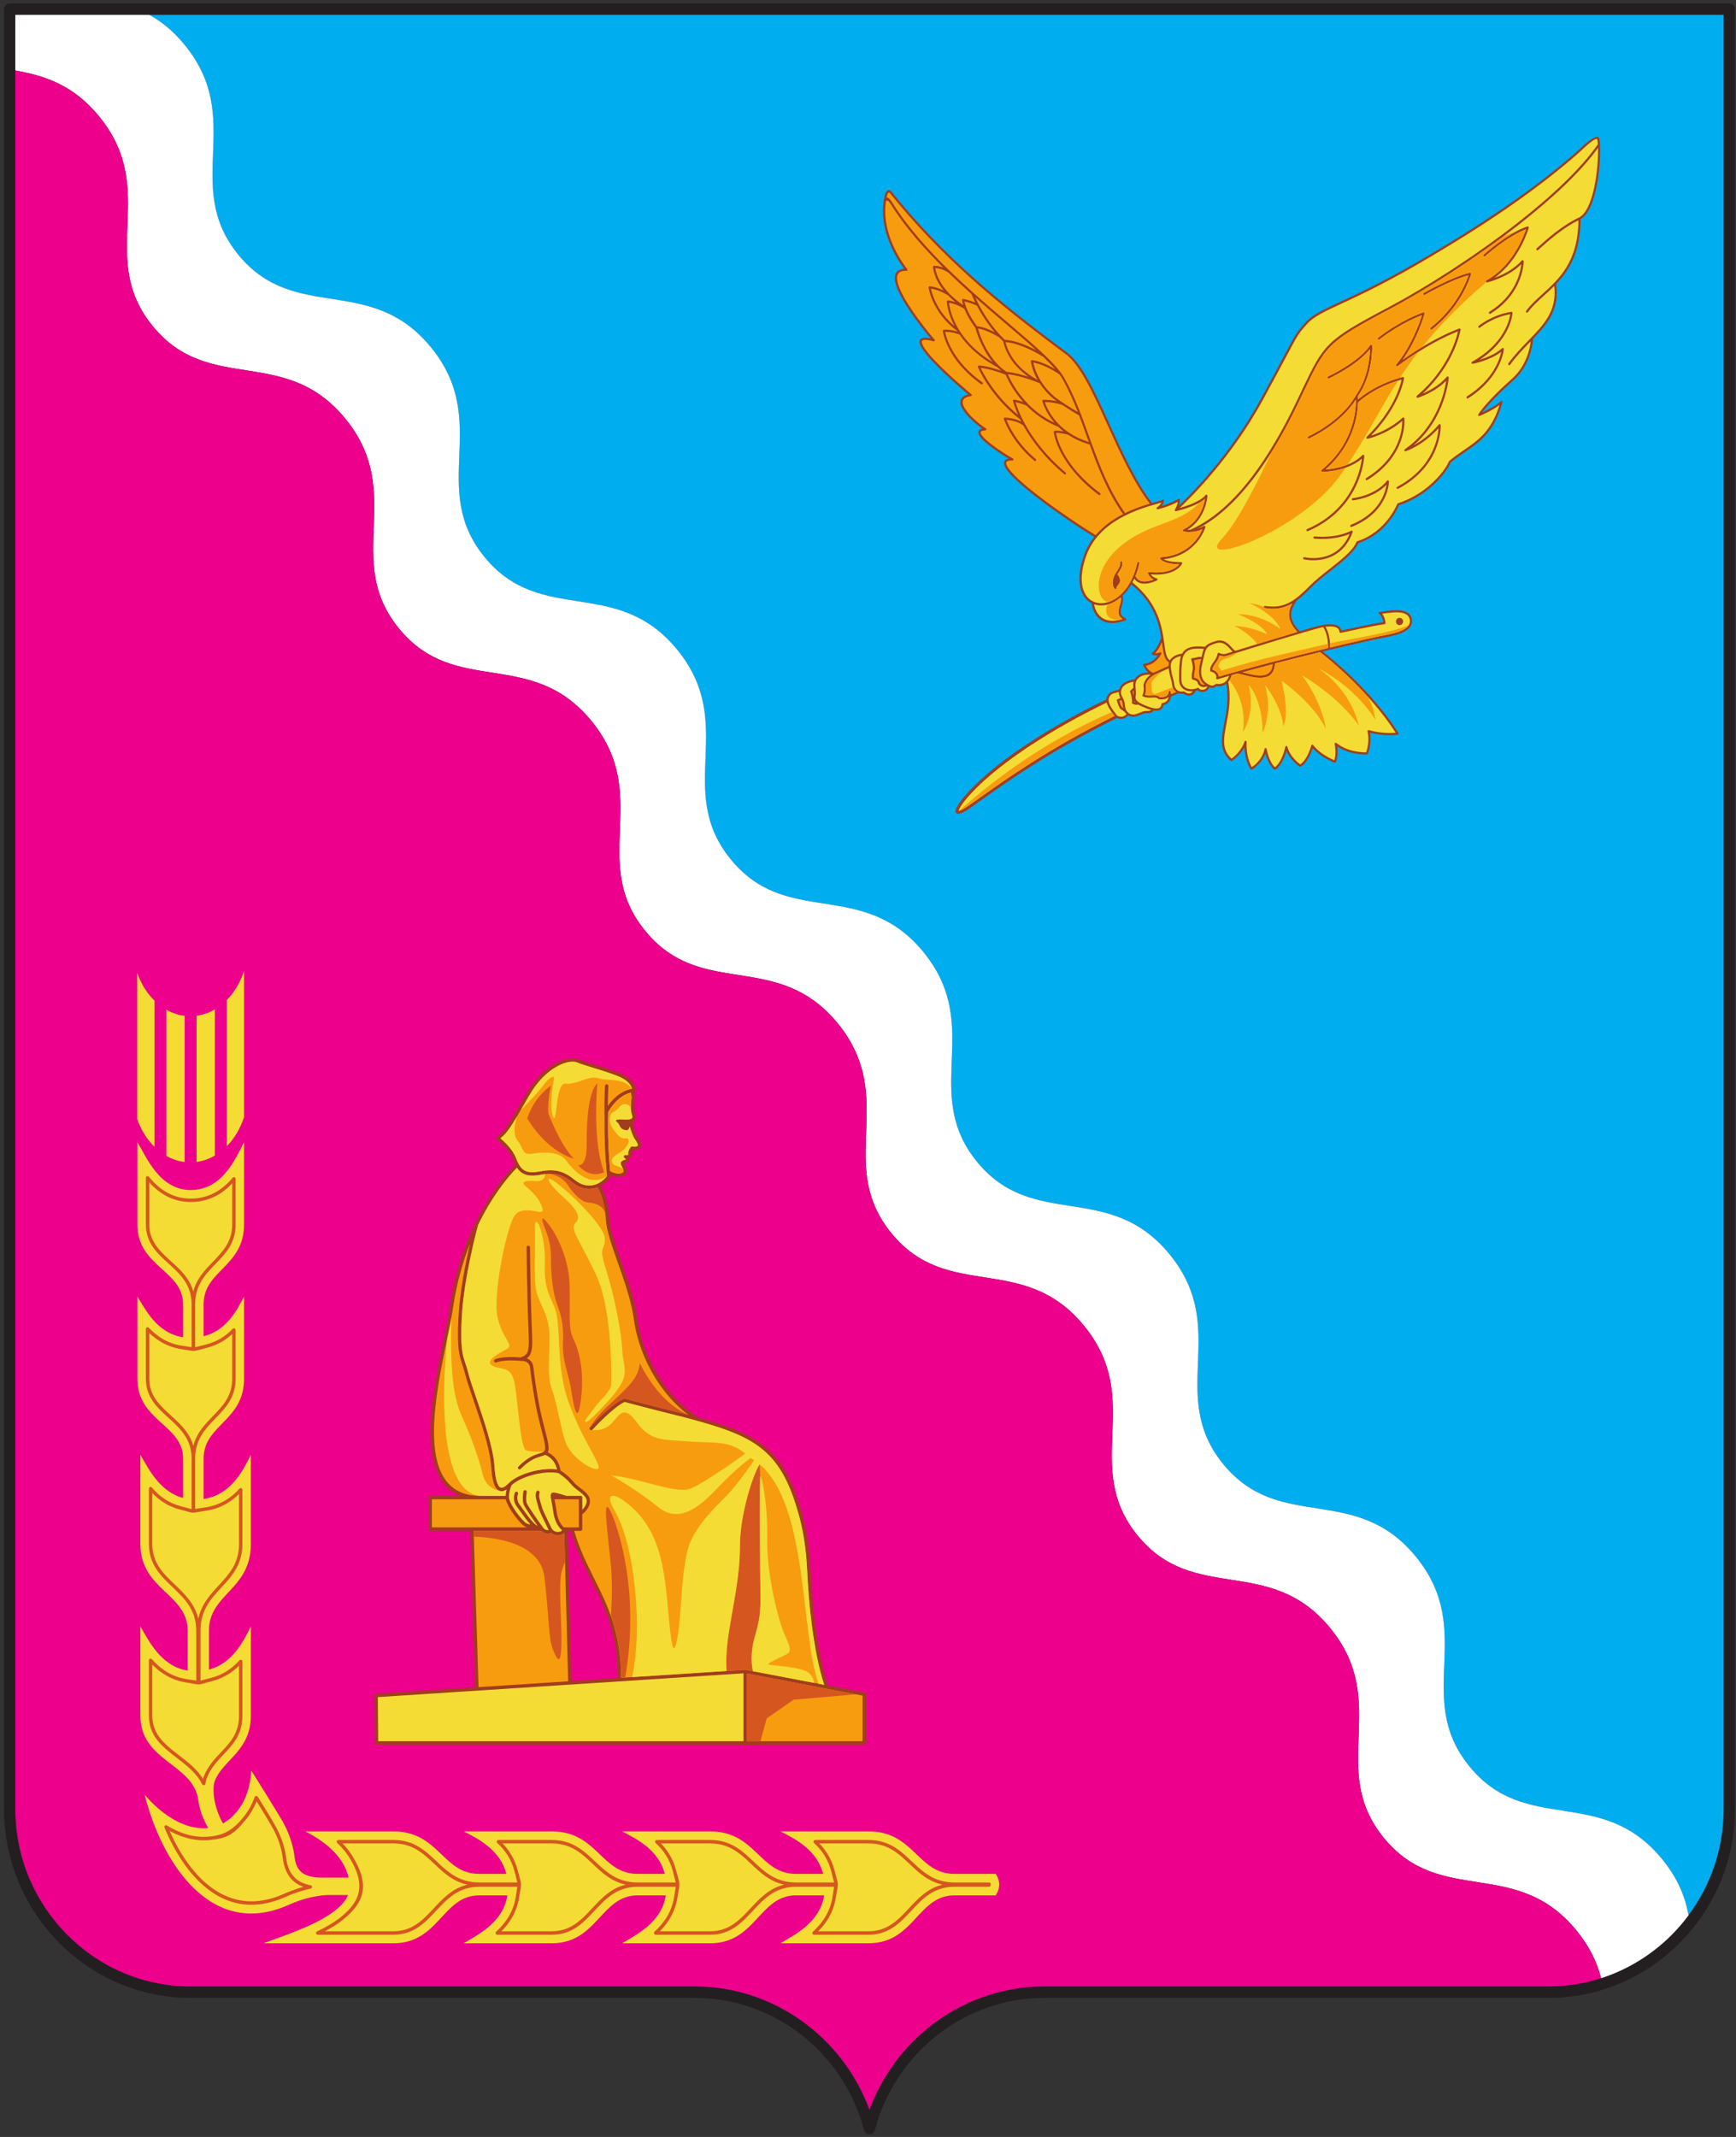<svg width="39" height="48" viewBox="0 0 39 48" fill="none" xmlns="http://www.w3.org/2000/svg">
<rect x="0" y="0" width="39" height="48" fill="#333333" stroke="none"/>
<g clip-path="url(#clip0_2064_1010)">
<path d="M0.217 0.077H38.85C38.92 0.077 38.977 0.134 38.977 0.205V40.636C38.977 41.803 38.506 42.863 37.746 43.631C36.987 44.4 35.94 44.877 34.787 44.877H23.462C22.563 44.877 21.732 45.186 21.067 45.704C20.387 46.235 19.882 46.984 19.656 47.846C19.638 47.914 19.569 47.955 19.501 47.937C19.456 47.925 19.422 47.889 19.411 47.846C19.186 46.984 18.68 46.235 18 45.704C17.335 45.186 16.505 44.877 15.605 44.877H4.28C3.127 44.877 2.08 44.4 1.321 43.631C0.561 42.863 0.09 41.803 0.09 40.636V0.205C0.09 0.134 0.147 0.077 0.217 0.077Z" fill="#231F20"/>
<path d="M38.722 0.334H3.355C3.63 0.486 3.897 0.7 4.152 1.014C5.515 2.687 4.081 4.16 5.35 5.718C6.619 7.275 8.321 6.132 9.684 7.805C11.046 9.479 9.613 10.951 10.882 12.509C12.15 14.067 13.852 12.924 15.215 14.597C16.578 16.27 15.145 17.743 16.413 19.301C17.473 20.601 18.834 20.019 20.048 20.766L20.059 20.773C20.077 20.783 20.094 20.794 20.111 20.806L20.116 20.809L20.128 20.817L20.131 20.819C20.144 20.828 20.157 20.837 20.171 20.846L20.202 20.868L20.237 20.894C20.249 20.902 20.26 20.911 20.272 20.921L20.303 20.945C20.317 20.956 20.331 20.967 20.345 20.979L20.366 20.997C20.382 21.011 20.399 21.025 20.415 21.039L20.427 21.05C20.445 21.067 20.464 21.084 20.482 21.101L20.492 21.11C20.511 21.129 20.531 21.149 20.55 21.168L20.556 21.175C20.577 21.195 20.597 21.216 20.617 21.238L20.617 21.239L20.618 21.24L20.62 21.241C20.641 21.264 20.662 21.288 20.683 21.312L20.683 21.312L20.684 21.313L20.685 21.314L20.686 21.316L20.687 21.317L20.688 21.318L20.689 21.319L20.69 21.32L20.691 21.321L20.692 21.323L20.693 21.324L20.694 21.325L20.695 21.326L20.696 21.327L20.697 21.328L20.698 21.329V21.33L20.699 21.331L20.7 21.332L20.701 21.333L20.702 21.334L20.703 21.335L20.704 21.337L20.705 21.338L20.706 21.339L20.707 21.34H20.707L20.708 21.341L20.709 21.343L20.71 21.344L20.711 21.345L20.712 21.346L20.713 21.347L20.714 21.349H20.714L20.715 21.35L20.716 21.351L20.717 21.352L20.718 21.353H20.718L20.719 21.355V21.355L20.72 21.356L20.721 21.357H20.721L20.722 21.358H20.722L20.723 21.359V21.359L20.724 21.36L20.725 21.362H20.725L20.726 21.363L20.727 21.364L20.728 21.365L20.729 21.366L20.73 21.368V21.368L20.731 21.369L20.732 21.37L20.733 21.371L20.734 21.373L20.735 21.374L20.736 21.375L20.737 21.376H20.737L20.738 21.377L20.739 21.379L20.74 21.38L20.741 21.381L20.742 21.382L20.743 21.384H20.743L20.744 21.385L20.745 21.386L20.746 21.387L20.747 21.388C20.767 21.413 20.787 21.438 20.806 21.463L20.809 21.467L20.811 21.469C20.829 21.493 20.846 21.516 20.863 21.54L20.871 21.551C20.886 21.571 20.9 21.592 20.914 21.612L20.93 21.637L20.956 21.677L20.961 21.684L20.961 21.685L20.982 21.717L20.986 21.724L20.99 21.731L20.994 21.737L21.002 21.751L21.006 21.757C21.015 21.773 21.024 21.788 21.033 21.804L21.037 21.81L21.04 21.817C21.882 23.316 20.786 24.669 21.945 26.092C23.214 27.65 24.916 26.507 26.279 28.18C27.642 29.853 26.208 31.326 27.477 32.884C28.745 34.441 30.448 33.298 31.81 34.971C33.173 36.645 31.74 38.117 33.008 39.675C34.277 41.233 35.979 40.09 37.342 41.763C37.693 42.194 37.859 42.612 37.932 43.022C38.428 42.356 38.722 41.529 38.722 40.636V0.334Z" fill="#00ADEF"/>
<path d="M3.357 0.334H0.344V1.584C0.994 1.7 1.643 1.899 2.23 2.619C3.593 4.292 2.159 5.765 3.428 7.322C4.697 8.88 6.399 7.737 7.762 9.41C9.124 11.083 7.691 12.556 8.96 14.114C10.228 15.672 11.93 14.528 13.293 16.202C14.656 17.875 13.223 19.348 14.491 20.905C15.547 22.202 16.903 21.628 18.114 22.363L18.126 22.37L18.137 22.377L18.14 22.379C18.155 22.388 18.17 22.398 18.185 22.408L18.21 22.425L18.249 22.451L18.28 22.473L18.315 22.498L18.35 22.525L18.381 22.549C18.395 22.561 18.409 22.572 18.423 22.584L18.444 22.601C18.46 22.615 18.477 22.63 18.493 22.644L18.505 22.655C18.523 22.672 18.542 22.689 18.56 22.706L18.57 22.715C18.589 22.734 18.609 22.753 18.628 22.773L18.634 22.779C18.654 22.8 18.675 22.821 18.695 22.843L18.695 22.844L18.696 22.844L18.698 22.846C18.718 22.869 18.739 22.892 18.76 22.916L18.761 22.917C18.782 22.942 18.804 22.967 18.825 22.993C18.845 23.018 18.865 23.043 18.884 23.067L18.887 23.072L18.889 23.074C18.907 23.098 18.924 23.121 18.941 23.145L18.949 23.155C18.963 23.175 18.976 23.194 18.989 23.214L19.008 23.241L19.008 23.242L19.013 23.249L19.034 23.282L19.039 23.289L19.059 23.322L19.064 23.329L19.068 23.335L19.072 23.342L19.076 23.349L19.08 23.355L19.084 23.362C19.093 23.378 19.102 23.393 19.111 23.408L19.114 23.415L19.118 23.422C19.96 24.921 18.863 26.274 20.023 27.697C21.291 29.255 22.994 28.111 24.357 29.785C25.719 31.458 24.286 32.931 25.555 34.489C26.823 36.046 28.525 34.903 29.888 36.576C31.251 38.249 29.817 39.722 31.086 41.28C32.355 42.838 34.057 41.694 35.42 43.368C35.717 43.732 35.881 44.087 35.969 44.435C36.578 44.239 37.124 43.897 37.567 43.45C37.699 43.316 37.821 43.173 37.934 43.022C37.86 42.612 37.695 42.194 37.343 41.763C35.98 40.09 34.278 41.233 33.01 39.675C31.741 38.117 33.175 36.645 31.812 34.971C30.449 33.298 28.747 34.441 27.478 32.884C26.209 31.326 27.643 29.853 26.28 28.18C24.917 26.507 23.215 27.65 21.946 26.092C20.787 24.669 21.884 23.316 21.042 21.817L21.038 21.81L21.034 21.804C21.025 21.788 21.016 21.773 21.007 21.757L21.003 21.751L20.995 21.737L20.991 21.731L20.987 21.724L20.983 21.717L20.963 21.685L20.962 21.684L20.958 21.677L20.931 21.637L20.915 21.612C20.901 21.592 20.887 21.571 20.872 21.551L20.864 21.54C20.848 21.516 20.83 21.493 20.812 21.469L20.81 21.467L20.807 21.463C20.788 21.438 20.769 21.413 20.748 21.388C20.727 21.362 20.706 21.337 20.684 21.312L20.684 21.312C20.663 21.288 20.642 21.264 20.621 21.241L20.62 21.24L20.619 21.239L20.618 21.238C20.598 21.216 20.578 21.195 20.558 21.175L20.552 21.168C20.532 21.149 20.513 21.129 20.493 21.11L20.484 21.101C20.465 21.084 20.447 21.067 20.428 21.05L20.416 21.039C20.4 21.025 20.384 21.011 20.367 20.997L20.346 20.979C20.332 20.967 20.318 20.956 20.304 20.945L20.273 20.921C20.262 20.912 20.25 20.902 20.238 20.894L20.203 20.868L20.172 20.846C20.159 20.837 20.145 20.828 20.132 20.819L20.129 20.817L20.118 20.809L20.112 20.806C20.095 20.794 20.078 20.783 20.061 20.773L20.049 20.766C18.835 20.019 17.474 20.601 16.415 19.301C15.146 17.743 16.579 16.27 15.217 14.597C13.854 12.924 12.152 14.067 10.883 12.509C9.614 10.951 11.048 9.479 9.685 7.805C8.322 6.132 6.62 7.275 5.351 5.718C4.083 4.16 5.516 2.687 4.153 1.014C3.898 0.7 3.631 0.486 3.357 0.334ZM20.684 21.312C20.706 21.337 20.727 21.362 20.748 21.388L20.684 21.312Z" fill="white"/>
<path d="M35.944 3.239C35.945 3.243 35.945 3.247 35.945 3.252C35.951 3.372 35.948 3.55 35.931 3.745C35.903 4.061 35.837 4.425 35.716 4.671C35.661 4.782 35.595 4.869 35.515 4.919L35.513 4.92L35.512 4.921L35.507 4.923C35.507 5.666 35.251 6.074 34.959 6.379C35.04 6.947 34.771 7.267 34.44 7.612C34.436 7.688 34.398 8.191 33.991 8.551C33.806 8.716 33.654 8.864 33.536 8.989C33.427 9.103 33.348 9.197 33.298 9.263C33.399 9.217 33.58 9.127 33.715 9.012C33.721 9.007 33.729 9.005 33.737 9.007C33.75 9.011 33.758 9.025 33.754 9.038C33.564 9.705 33.253 9.918 32.912 10.152C32.806 10.225 32.697 10.299 32.589 10.389C32.551 10.494 32.389 10.741 32.112 10.969C31.932 11.117 31.704 11.258 31.428 11.349C31.392 11.434 31.135 11.996 30.514 12.201C30.422 12.408 30.163 12.611 29.899 12.818C29.743 12.941 29.584 13.066 29.458 13.193L29.457 13.194C29.346 13.307 29.242 13.407 29.133 13.487C29.04 13.615 28.997 13.725 29.006 13.833C29.015 13.942 29.077 14.05 29.193 14.175C29.195 14.176 29.195 14.177 29.196 14.179C29.347 14.134 29.481 14.096 29.582 14.069C29.637 14.054 29.686 14.044 29.73 14.036L29.731 14.036L29.732 14.036L29.733 14.036L29.733 14.036C30.056 13.982 30.122 14.102 30.136 14.162C30.264 14.134 30.825 14.011 31.074 13.974C31.068 13.931 31.048 13.837 30.982 13.79C30.971 13.782 30.968 13.766 30.976 13.755C30.981 13.749 30.987 13.746 30.994 13.745L31.067 13.735C31.305 13.699 31.671 13.646 31.719 13.911C31.746 14.055 31.64 14.148 31.505 14.209C31.376 14.267 31.221 14.296 31.134 14.313C30.923 14.352 30.375 14.475 29.715 14.634C29.918 14.793 30.822 15.528 31.416 16.465C31.423 16.477 31.42 16.492 31.409 16.5C31.405 16.502 31.401 16.503 31.397 16.503C31.375 16.507 31.115 16.544 30.777 16.458C30.791 16.535 30.808 16.712 30.731 16.931C30.728 16.941 30.719 16.947 30.709 16.948C30.701 16.948 30.332 16.966 30.041 16.765C30.053 16.846 30.062 16.992 30.011 17.118C30.006 17.131 29.992 17.137 29.979 17.132L29.979 17.131C29.958 17.124 29.67 17.011 29.491 16.804C29.46 16.902 29.372 17.132 29.22 17.221C29.212 17.226 29.202 17.225 29.194 17.22C29.193 17.22 28.99 17.08 28.901 16.868C28.867 16.985 28.79 17.195 28.653 17.286C28.643 17.292 28.631 17.291 28.623 17.284C28.607 17.271 28.495 17.176 28.428 16.927C28.392 17.022 28.31 17.169 28.127 17.286C28.116 17.293 28.101 17.29 28.094 17.279C28.093 17.279 27.97 17.1 27.956 16.784C27.911 16.868 27.826 16.986 27.678 17.092C27.669 17.099 27.656 17.098 27.647 17.09C27.385 16.863 27.437 16.594 27.503 16.249L27.503 16.248C27.552 15.997 27.608 15.704 27.55 15.359C27.463 15.425 27.364 15.415 27.332 15.41L27.331 15.41C27.29 15.44 27.25 15.469 27.167 15.437C27.156 15.473 27.133 15.499 27.104 15.517C27.087 15.528 27.068 15.535 27.049 15.539C27.029 15.543 27.009 15.544 26.991 15.543C26.958 15.539 26.927 15.526 26.906 15.505C26.892 15.51 26.878 15.514 26.864 15.518C26.763 15.698 26.627 15.61 26.589 15.581L26.571 15.583C26.539 15.587 26.506 15.583 26.475 15.572L26.306 15.645C26.292 15.787 26.182 15.828 26.137 15.839C26.134 15.855 26.13 15.869 26.124 15.882C26.11 15.913 26.088 15.935 26.057 15.949C26.028 15.961 25.993 15.966 25.951 15.962C25.939 15.961 25.927 15.96 25.915 15.958C25.881 16.02 25.82 16.02 25.752 16.02H25.738C25.707 16.02 25.667 16.037 25.624 16.054C25.576 16.074 25.524 16.096 25.473 16.1L25.47 16.1C25.43 16.102 25.386 16.093 25.346 16.07C25.332 16.086 25.318 16.099 25.304 16.109C25.259 16.141 25.211 16.152 25.168 16.149C25.14 16.147 25.113 16.139 25.091 16.128C23.615 16.855 22.608 17.572 22.051 17.968C21.948 18.042 21.86 18.104 21.791 18.152C21.669 18.235 21.591 18.273 21.546 18.28C21.505 18.287 21.481 18.273 21.471 18.244C21.464 18.223 21.468 18.195 21.481 18.163C21.511 18.086 21.598 17.965 21.687 17.864C22.658 16.759 24.651 15.807 24.852 15.712C24.855 15.66 24.878 15.609 24.931 15.562C24.969 15.529 25.098 15.501 25.142 15.492C25.144 15.484 25.147 15.476 25.149 15.467L25.15 15.466C25.203 15.306 25.429 15.266 25.488 15.259C25.506 15.228 25.534 15.198 25.575 15.169C25.644 15.12 25.729 15.106 25.797 15.105C25.726 15.044 25.69 14.963 25.683 14.945C25.681 14.942 25.681 14.939 25.68 14.935C25.68 14.922 25.69 14.91 25.703 14.909C25.864 14.897 25.965 14.786 26.012 14.718C25.946 14.73 25.904 14.711 25.889 14.703C25.885 14.701 25.881 14.698 25.879 14.694C25.871 14.683 25.875 14.668 25.886 14.66C25.991 14.591 26.073 14.362 26.086 14.323C26.033 13.983 25.916 13.534 25.416 13.125C25.355 13.23 25.286 13.317 25.212 13.386C25.248 13.444 25.226 13.518 25.203 13.596C25.171 13.704 25.137 13.823 25.288 13.889C25.294 13.892 25.299 13.897 25.301 13.903C25.306 13.916 25.299 13.93 25.287 13.935C24.629 14.171 24.534 13.643 24.522 13.549C24.463 13.519 24.412 13.476 24.369 13.419C24.233 13.237 24.193 12.918 24.354 12.47C24.409 12.314 24.488 12.179 24.581 12.06C24.194 11.826 23.324 11.239 22.863 10.815C22.744 10.705 22.651 10.606 22.6 10.526C22.542 10.435 22.535 10.364 22.597 10.324C22.613 10.314 22.633 10.306 22.659 10.301C22.533 10.226 22.28 10.063 22.123 9.92C22.067 9.869 22.023 9.82 21.999 9.778C21.971 9.726 21.97 9.682 22.01 9.651C22.023 9.641 22.041 9.633 22.065 9.627C21.947 9.544 21.776 9.398 21.671 9.257L21.67 9.256C21.624 9.193 21.59 9.13 21.579 9.073C21.568 9.011 21.582 8.956 21.633 8.914C21.66 8.891 21.699 8.873 21.75 8.86C21.608 8.739 21.124 8.325 20.852 8.009C20.769 7.913 20.705 7.824 20.676 7.756C20.641 7.673 20.651 7.615 20.725 7.593C20.764 7.581 20.823 7.583 20.907 7.601C20.783 7.453 20.46 7.054 20.264 6.7C20.187 6.561 20.129 6.429 20.11 6.32C20.089 6.203 20.112 6.112 20.199 6.065C20.229 6.05 20.266 6.039 20.311 6.036C20.137 5.802 19.989 5.521 19.906 5.225C19.842 4.997 19.817 4.759 19.851 4.528L19.851 4.527L19.851 4.525L19.851 4.524V4.524C19.857 4.484 19.864 4.444 19.874 4.404C19.925 4.189 20.02 4.297 20.021 4.298L20.022 4.299C20.594 5.01 21.183 5.62 21.828 6.199C22.472 6.778 23.173 7.326 23.968 7.915C24.31 8.167 24.603 8.816 24.924 9.525C25.206 10.148 25.509 10.818 25.881 11.298C25.908 11.29 25.934 11.282 25.957 11.276C26.042 11.252 26.099 11.236 26.108 11.226C26.114 11.221 26.122 11.219 26.13 11.22C26.143 11.222 26.151 11.235 26.149 11.249C26.14 11.297 26.12 11.335 26.098 11.364C26.341 11.292 26.471 11.206 26.471 11.206C26.476 11.203 26.481 11.201 26.487 11.201C26.5 11.202 26.51 11.214 26.509 11.228C26.506 11.278 26.496 11.321 26.485 11.357C26.766 11.093 27.64 10.218 28.33 8.953C28.576 8.504 28.738 8.199 28.852 7.984C28.958 7.786 29.023 7.664 29.074 7.577C29.158 7.433 29.206 7.38 29.331 7.24L29.334 7.237C29.485 7.069 29.726 6.957 30.131 6.769C30.513 6.591 31.041 6.345 31.776 5.921C32.529 5.487 33.214 5.059 33.831 4.635C34.446 4.211 34.992 3.79 35.466 3.369C35.47 3.364 35.801 3.029 35.904 3.081C35.911 3.084 35.917 3.091 35.922 3.1C35.932 3.12 35.94 3.169 35.944 3.239Z" fill="#A13D1D"/>
<path d="M24.578 13.572C24.601 13.698 24.713 14.061 25.219 13.906C25.089 13.822 25.126 13.697 25.16 13.582C25.178 13.52 25.196 13.46 25.177 13.42C25.101 13.485 25.02 13.532 24.94 13.562C24.831 13.602 24.722 13.61 24.624 13.586C24.608 13.582 24.593 13.578 24.578 13.572Z" fill="#F4DC34"/>
<path d="M25.158 13.923C25.177 13.918 25.197 13.913 25.218 13.906C25.087 13.822 25.124 13.697 25.158 13.582C25.176 13.52 25.194 13.46 25.176 13.42C25.099 13.485 25.019 13.532 24.939 13.562C24.918 13.569 24.898 13.575 24.878 13.581C24.842 13.681 24.785 13.94 25.158 13.923Z" fill="#F89C0F"/>
<path d="M26.391 11.471C26.381 11.45 26.443 11.395 26.458 11.273C26.389 11.311 26.236 11.385 26.012 11.44C25.999 11.443 25.985 11.434 25.982 11.421C25.979 11.41 25.985 11.398 25.996 11.393C26.006 11.388 26.06 11.355 26.09 11.289C26.06 11.299 26.021 11.31 25.974 11.323C25.6 11.43 24.688 11.689 24.402 12.487C24.249 12.917 24.284 13.219 24.411 13.389C24.451 13.443 24.501 13.484 24.558 13.51L24.558 13.511L24.558 13.511C24.583 13.523 24.609 13.532 24.635 13.538C24.724 13.559 24.823 13.552 24.924 13.515C25.005 13.485 25.087 13.436 25.164 13.366L25.165 13.366L25.166 13.365L25.167 13.364L25.167 13.364C25.248 13.291 25.324 13.196 25.389 13.078C25.39 13.077 25.391 13.075 25.392 13.074C25.416 13.029 25.439 12.982 25.46 12.931L25.46 12.931L25.461 12.93L25.461 12.929L25.461 12.929C25.497 12.842 25.527 12.746 25.55 12.641C25.553 12.628 25.566 12.619 25.579 12.622C25.593 12.625 25.601 12.638 25.598 12.652C25.575 12.756 25.545 12.852 25.509 12.939C25.591 13.119 25.812 13.058 25.916 13.018C25.825 12.973 25.794 12.895 25.79 12.883C25.788 12.879 25.788 12.875 25.788 12.871C25.79 12.857 25.802 12.848 25.815 12.849C26.263 12.895 26.435 12.747 26.491 12.676C26.161 12.671 26.076 12.57 26.067 12.558C26.064 12.554 26.062 12.549 26.062 12.544C26.061 12.53 26.071 12.518 26.084 12.517C26.711 12.471 26.946 12.046 27.012 11.888C26.92 11.931 26.826 11.946 26.751 11.949C26.666 11.953 26.601 11.942 26.593 11.94C26.585 11.939 26.579 11.934 26.575 11.926C26.569 11.914 26.574 11.899 26.586 11.893C26.948 11.717 27.046 11.357 27.071 11.205C26.889 11.363 26.518 11.459 26.435 11.479C26.409 11.484 26.395 11.481 26.391 11.471ZM25.165 12.636C25.162 12.623 25.17 12.61 25.183 12.607C25.197 12.604 25.21 12.612 25.212 12.625C25.23 12.706 25.179 12.785 25.13 12.861L25.105 12.9C25.206 13.035 25.155 13.098 25.111 13.151C25.095 13.171 25.08 13.19 25.083 13.207C25.085 13.216 25.081 13.225 25.074 13.231C25.063 13.239 25.048 13.238 25.04 13.227C25.014 13.193 25.002 13.153 24.999 13.11C24.996 13.062 25.005 13.011 25.02 12.962C25.033 12.921 25.06 12.879 25.088 12.835L25.089 12.834C25.133 12.767 25.178 12.697 25.165 12.636Z" fill="#F4DC34"/>
<path d="M24.922 13.515C25.004 13.485 25.086 13.435 25.163 13.366L25.164 13.366L25.165 13.364L25.166 13.364L25.166 13.364C25.247 13.29 25.323 13.195 25.388 13.078C25.389 13.077 25.39 13.075 25.391 13.074C25.415 13.029 25.438 12.982 25.459 12.931L25.459 12.93L25.459 12.93L25.46 12.929L25.46 12.929C25.496 12.842 25.526 12.746 25.549 12.641C25.552 12.628 25.565 12.619 25.578 12.622C25.591 12.625 25.6 12.638 25.597 12.652C25.574 12.756 25.544 12.852 25.508 12.939C25.59 13.119 25.811 13.058 25.915 13.018C25.824 12.973 25.793 12.895 25.789 12.883C25.787 12.879 25.787 12.875 25.787 12.871C25.788 12.857 25.8 12.848 25.814 12.849C26.262 12.895 26.434 12.747 26.49 12.676C26.16 12.671 26.075 12.57 26.066 12.557C26.063 12.554 26.061 12.549 26.061 12.544C26.059 12.53 26.07 12.518 26.083 12.517C26.71 12.471 26.945 12.046 27.011 11.887C26.919 11.931 26.825 11.946 26.75 11.949C26.665 11.953 26.6 11.942 26.592 11.94C26.584 11.939 26.578 11.934 26.574 11.926C26.568 11.914 26.573 11.899 26.585 11.893C26.947 11.717 27.044 11.357 27.07 11.205C27.037 11.234 26.997 11.261 26.955 11.285C26.658 11.608 26.201 11.729 25.896 11.851C24.362 12.466 24.6 13.58 24.922 13.515ZM25.164 12.636C25.161 12.623 25.169 12.61 25.182 12.607C25.195 12.604 25.208 12.612 25.211 12.625C25.229 12.706 25.178 12.785 25.129 12.861L25.104 12.9C25.205 13.035 25.154 13.098 25.11 13.151C25.094 13.171 25.079 13.19 25.082 13.207C25.084 13.216 25.08 13.225 25.073 13.231C25.062 13.239 25.047 13.238 25.039 13.227C25.013 13.193 25.001 13.153 24.998 13.11C24.995 13.062 25.004 13.011 25.019 12.962C25.032 12.921 25.059 12.879 25.087 12.835L25.088 12.833C25.131 12.767 25.177 12.697 25.164 12.636Z" fill="#F89C0F"/>
<path d="M27.902 15.101C27.921 15.105 27.941 15.11 27.961 15.116C28.063 15.142 28.188 15.174 28.299 15.176C28.449 15.179 28.578 15.124 28.594 14.916C28.36 14.977 28.127 15.039 27.902 15.101Z" fill="#F89C0F"/>
<path d="M25.673 15.822L25.687 15.828C25.797 15.878 25.887 15.907 25.956 15.913C25.99 15.916 26.018 15.912 26.039 15.903C26.058 15.895 26.072 15.881 26.081 15.862C26.087 15.849 26.09 15.834 26.091 15.816C26.092 15.805 26.101 15.795 26.113 15.794C26.113 15.794 26.234 15.781 26.256 15.653C26.22 15.689 26.156 15.718 26.042 15.708C26.036 15.707 26.03 15.704 26.026 15.7C25.993 15.663 25.941 15.666 25.881 15.669C25.82 15.672 25.752 15.676 25.68 15.644L25.678 15.644C25.666 15.638 25.662 15.623 25.668 15.611C25.668 15.61 25.714 15.53 25.689 15.392C25.688 15.388 25.688 15.383 25.69 15.379C25.712 15.31 25.736 15.264 25.77 15.226C25.792 15.2 25.817 15.179 25.848 15.155C25.785 15.151 25.683 15.154 25.604 15.209C25.5 15.283 25.503 15.367 25.512 15.457V15.458L25.513 15.471C25.518 15.526 25.524 15.582 25.512 15.643C25.492 15.74 25.601 15.789 25.673 15.822Z" fill="#F4DC34"/>
<path d="M25.569 15.825C25.513 15.845 25.449 15.811 25.443 15.807C25.433 15.802 25.427 15.791 25.429 15.78C25.434 15.755 25.432 15.716 25.425 15.677C25.417 15.624 25.401 15.57 25.39 15.542C25.386 15.534 25.387 15.524 25.393 15.516C25.408 15.496 25.444 15.465 25.462 15.45C25.458 15.402 25.455 15.356 25.467 15.312C25.392 15.325 25.235 15.366 25.197 15.482L25.196 15.483C25.168 15.569 25.191 15.613 25.218 15.665L25.224 15.678L25.225 15.678L25.225 15.679L25.225 15.68L25.226 15.68L25.226 15.68C25.247 15.721 25.267 15.768 25.272 15.84L25.272 15.846C25.276 15.893 25.288 15.93 25.304 15.96L25.305 15.96L25.305 15.96L25.305 15.961L25.305 15.961C25.317 15.98 25.33 15.996 25.345 16.009C25.382 16.04 25.427 16.053 25.468 16.051L25.47 16.05C25.514 16.047 25.561 16.027 25.606 16.009C25.654 15.989 25.698 15.97 25.738 15.97L25.752 15.97C25.797 15.97 25.838 15.97 25.863 15.946C25.806 15.931 25.74 15.907 25.667 15.873L25.666 15.873L25.652 15.867C25.627 15.855 25.597 15.842 25.569 15.825Z" fill="#F4DC34"/>
<path d="M25.481 15.744C25.481 15.753 25.481 15.762 25.48 15.77C25.488 15.773 25.498 15.777 25.509 15.779C25.498 15.768 25.489 15.757 25.481 15.744Z" fill="#F89C0F"/>
<path d="M25.469 15.51C25.459 15.519 25.449 15.528 25.441 15.537C25.45 15.56 25.459 15.592 25.466 15.626C25.473 15.587 25.472 15.548 25.469 15.51Z" fill="#F89C0F"/>
<path d="M25.267 15.99L25.174 15.926L25.169 15.922C25.13 15.878 25.09 15.735 25.09 15.735C25.087 15.722 25.095 15.708 25.107 15.705C25.132 15.698 25.156 15.688 25.172 15.68C25.151 15.638 25.133 15.6 25.136 15.544C25.085 15.555 24.991 15.578 24.966 15.599C24.829 15.719 24.959 15.891 25.045 16.006C25.058 16.023 25.07 16.039 25.081 16.056C25.085 16.061 25.089 16.065 25.095 16.07C25.113 16.085 25.142 16.098 25.174 16.099C25.207 16.102 25.243 16.093 25.278 16.069C25.288 16.061 25.299 16.052 25.309 16.041C25.294 16.027 25.279 16.01 25.267 15.99Z" fill="#F4DC34"/>
<path d="M25.195 15.723C25.181 15.729 25.162 15.738 25.145 15.744C25.156 15.782 25.181 15.858 25.205 15.887L25.235 15.908C25.23 15.89 25.227 15.87 25.226 15.85L25.226 15.844C25.222 15.793 25.209 15.755 25.195 15.723Z" fill="#F89C0F"/>
<path d="M27.671 15.165C27.652 15.233 27.625 15.283 27.593 15.319C27.662 15.687 27.603 15.995 27.552 16.258L27.552 16.259C27.49 16.581 27.441 16.834 27.667 17.041C27.901 16.866 27.956 16.665 27.958 16.658C27.961 16.647 27.971 16.639 27.983 16.64C27.997 16.64 28.007 16.652 28.006 16.666C27.992 16.972 28.087 17.169 28.123 17.231C28.375 17.058 28.407 16.831 28.407 16.825C28.409 16.815 28.416 16.806 28.427 16.804C28.44 16.802 28.453 16.81 28.456 16.824C28.506 17.088 28.606 17.201 28.642 17.234C28.806 17.11 28.872 16.79 28.875 16.777C28.876 16.767 28.883 16.759 28.893 16.757C28.906 16.754 28.919 16.762 28.922 16.775C28.973 16.981 29.16 17.132 29.21 17.17C29.379 17.058 29.459 16.747 29.459 16.746C29.46 16.741 29.463 16.736 29.468 16.732C29.478 16.724 29.494 16.726 29.502 16.737C29.646 16.928 29.899 17.044 29.976 17.076C30.031 16.91 29.984 16.715 29.984 16.715C29.982 16.707 29.983 16.699 29.989 16.693C29.997 16.682 30.012 16.68 30.023 16.689C30.273 16.892 30.614 16.9 30.692 16.899C30.782 16.627 30.722 16.432 30.722 16.431C30.721 16.427 30.72 16.422 30.722 16.418C30.725 16.404 30.739 16.397 30.752 16.4C31.035 16.479 31.267 16.468 31.355 16.459C30.722 15.478 29.758 14.728 29.655 14.649C29.513 14.684 29.367 14.72 29.217 14.757C29.029 14.804 28.836 14.853 28.643 14.903C28.632 15.162 28.478 15.229 28.298 15.225C28.18 15.223 28.053 15.19 27.949 15.164C27.887 15.147 27.832 15.133 27.796 15.13C27.754 15.142 27.712 15.153 27.671 15.165Z" fill="#F4DC34"/>
<path d="M27.672 15.165C27.659 15.213 27.641 15.252 27.621 15.284C27.78 15.48 27.999 15.865 27.924 16.44C27.924 16.44 28.215 16.025 28.05 15.381C28.05 15.381 28.366 15.705 28.366 16.462C28.366 16.462 28.6 15.978 28.417 15.384C28.417 15.384 28.785 15.842 28.83 16.309C28.83 16.309 28.982 16.095 28.794 15.293C28.794 15.293 29.516 15.799 29.784 16.371C29.784 16.371 29.723 15.807 29.251 15.17C29.251 15.17 30.046 15.618 30.525 16.295C30.525 16.295 30.385 15.537 29.624 15.019C29.624 15.019 30.406 15.385 30.903 16.175C30.85 15.89 30.808 15.732 30.615 15.526C30.587 15.496 30.558 15.466 30.53 15.437C30.1 14.993 29.719 14.697 29.657 14.649C29.515 14.684 29.368 14.72 29.219 14.757C29.03 14.804 28.838 14.853 28.645 14.903C28.634 15.162 28.48 15.229 28.3 15.225C28.182 15.223 28.055 15.19 27.951 15.164C27.888 15.148 27.834 15.133 27.798 15.13C27.755 15.142 27.714 15.153 27.672 15.165Z" fill="#F89C0F"/>
<path d="M27.353 15.257C27.348 15.258 27.343 15.258 27.337 15.257C27.332 15.255 27.327 15.251 27.324 15.246L27.324 15.246L27.324 15.245L27.324 15.245L27.322 15.242C27.32 15.237 27.32 15.231 27.322 15.225C27.324 15.221 27.325 15.217 27.325 15.213C27.33 15.187 27.321 15.163 27.305 15.143C27.287 15.121 27.261 15.104 27.233 15.094C27.224 15.091 27.216 15.089 27.208 15.088C27.197 15.085 27.189 15.077 27.188 15.065C27.181 14.986 27.218 14.934 27.261 14.874C27.297 14.824 27.338 14.767 27.354 14.684L27.356 14.677C27.362 14.665 27.377 14.66 27.389 14.666C27.473 14.709 27.539 14.686 27.547 14.683C27.548 14.682 27.549 14.682 27.55 14.682L27.693 14.637C27.675 14.622 27.656 14.601 27.636 14.579C27.567 14.502 27.475 14.4 27.317 14.449C27.099 14.517 27.087 14.567 27.041 14.768L27.036 14.793L27.036 14.793L27.036 14.794L27.035 14.795L27.035 14.795L27.035 14.795V14.795C27.029 14.825 27.021 14.857 27.013 14.89C26.975 15.043 26.978 15.147 27.005 15.22C27.03 15.29 27.079 15.333 27.134 15.365L27.134 15.366L27.134 15.366H27.135L27.135 15.366L27.135 15.366C27.231 15.422 27.267 15.396 27.304 15.37L27.313 15.363C27.319 15.359 27.327 15.358 27.334 15.36C27.35 15.363 27.537 15.401 27.614 15.181C27.525 15.207 27.438 15.232 27.354 15.257L27.353 15.257L27.353 15.257Z" fill="#F4DC34"/>
<path d="M27.121 15.415C26.98 15.476 26.917 15.365 26.913 15.358C26.912 15.356 26.911 15.352 26.91 15.348C26.905 15.288 26.812 15.269 26.798 15.266C26.787 15.265 26.778 15.257 26.777 15.245C26.777 15.245 26.764 15.16 26.791 15.057C26.814 14.966 26.762 14.817 26.762 14.817C26.762 14.814 26.761 14.812 26.761 14.809C26.761 14.795 26.771 14.784 26.785 14.784C26.816 14.783 26.845 14.775 26.872 14.768C26.913 14.758 26.951 14.748 26.994 14.758L26.994 14.757C27.012 14.678 27.025 14.62 27.045 14.575C26.931 14.565 26.821 14.563 26.735 14.593C26.643 14.626 26.576 14.697 26.558 14.841C26.537 15.004 26.538 15.137 26.54 15.225L26.54 15.271C26.54 15.305 26.546 15.335 26.557 15.36C26.573 15.4 26.602 15.43 26.639 15.45C26.675 15.471 26.72 15.481 26.767 15.481C26.813 15.481 26.861 15.471 26.905 15.452C26.917 15.447 26.93 15.452 26.936 15.462C26.947 15.48 26.97 15.491 26.996 15.493C27.01 15.495 27.025 15.494 27.039 15.491C27.053 15.488 27.067 15.483 27.079 15.475C27.1 15.462 27.116 15.443 27.123 15.416L27.121 15.415Z" fill="#F4DC34"/>
<path d="M26.532 14.735C26.452 14.75 26.287 14.803 26.302 14.973C26.314 15.112 26.332 15.17 26.348 15.223L26.348 15.224C26.36 15.265 26.372 15.304 26.379 15.371C26.38 15.383 26.382 15.395 26.385 15.405C26.398 15.454 26.425 15.489 26.457 15.509C26.49 15.53 26.529 15.538 26.566 15.534L26.567 15.534C26.575 15.533 26.582 15.532 26.59 15.53C26.598 15.528 26.606 15.53 26.612 15.536C26.613 15.536 26.713 15.63 26.797 15.529C26.787 15.53 26.777 15.53 26.766 15.53C26.712 15.53 26.659 15.518 26.614 15.494C26.569 15.468 26.533 15.43 26.511 15.379C26.498 15.348 26.491 15.312 26.491 15.271L26.49 15.225C26.489 15.136 26.488 15.001 26.509 14.834C26.514 14.797 26.521 14.764 26.532 14.735Z" fill="#F4DC34"/>
<path d="M25.911 15.113L26.253 14.959C26.252 14.929 26.256 14.902 26.263 14.877C26.156 14.819 26.135 14.668 26.108 14.463L26.102 14.422C26.07 14.499 26.016 14.608 25.95 14.672C25.973 14.676 26.009 14.674 26.058 14.653C26.071 14.647 26.085 14.653 26.09 14.666C26.093 14.672 26.093 14.68 26.09 14.686C26.09 14.687 25.981 14.917 25.742 14.955C25.765 14.999 25.819 15.085 25.911 15.113Z" fill="#F89C0F"/>
<path d="M35.901 3.32C35.511 3.866 34.848 4.479 34.102 5.061C33.147 5.806 32.055 6.501 31.226 6.94C29.816 7.689 29.785 7.753 29.284 8.806L29.161 9.065C28.886 9.637 28.549 10.242 28.149 10.762C27.788 11.23 27.376 11.63 26.912 11.873C26.955 11.86 27 11.841 27.043 11.814C27.055 11.807 27.07 11.811 27.077 11.823C27.081 11.829 27.081 11.837 27.079 11.843C27.073 11.865 26.888 12.476 26.146 12.561C26.197 12.591 26.308 12.629 26.534 12.627C26.547 12.627 26.558 12.638 26.559 12.651C26.559 12.655 26.558 12.659 26.556 12.662C26.55 12.675 26.417 12.946 25.853 12.902C25.873 12.932 25.913 12.973 25.986 12.991C25.999 12.995 26.007 13.008 26.004 13.021C26.002 13.029 25.997 13.035 25.99 13.038C25.967 13.049 25.624 13.219 25.483 12.996C25.47 13.026 25.456 13.054 25.441 13.082C26.035 13.563 26.107 14.096 26.156 14.456C26.181 14.644 26.2 14.782 26.283 14.832C26.35 14.716 26.509 14.687 26.557 14.681C26.595 14.612 26.651 14.571 26.72 14.547C26.82 14.511 26.945 14.516 27.073 14.528C27.113 14.475 27.177 14.441 27.303 14.402C27.491 14.344 27.595 14.459 27.673 14.546C27.708 14.585 27.737 14.617 27.76 14.617C28.073 14.519 28.679 14.332 29.146 14.194C29.03 14.067 28.968 13.953 28.959 13.837C28.951 13.745 28.976 13.654 29.032 13.554C29.02 13.562 29.007 13.569 28.994 13.576C28.83 13.662 28.648 13.698 28.414 13.659C28.401 13.656 28.392 13.644 28.394 13.63C28.396 13.617 28.409 13.608 28.422 13.61C28.644 13.647 28.817 13.614 28.971 13.532C29.128 13.449 29.268 13.317 29.424 13.159L29.426 13.158C29.553 13.029 29.713 12.903 29.871 12.779C30.134 12.572 30.392 12.37 30.475 12.171C30.478 12.165 30.484 12.16 30.49 12.158C31.148 11.946 31.388 11.322 31.389 11.32C31.392 11.312 31.398 11.307 31.405 11.305C31.679 11.216 31.905 11.077 32.083 10.931C32.358 10.704 32.515 10.462 32.547 10.367C32.549 10.362 32.552 10.358 32.556 10.355C32.667 10.261 32.778 10.185 32.886 10.111C33.206 9.892 33.5 9.69 33.687 9.099C33.488 9.245 33.242 9.342 33.241 9.342C33.228 9.347 33.214 9.34 33.209 9.328C33.207 9.32 33.208 9.312 33.211 9.306C33.249 9.243 33.346 9.119 33.502 8.954C33.62 8.829 33.773 8.68 33.961 8.514C34.295 8.218 34.371 7.822 34.388 7.667L34.37 7.686C34.221 7.839 34.064 8.001 33.925 8.194C33.917 8.205 33.901 8.207 33.891 8.199C33.88 8.191 33.877 8.175 33.885 8.164C34.027 7.969 34.185 7.806 34.335 7.651C34.681 7.294 34.982 6.984 34.917 6.424C34.841 6.501 34.762 6.571 34.686 6.64C34.55 6.764 34.421 6.88 34.324 7.014C34.316 7.025 34.301 7.027 34.29 7.019C34.279 7.011 34.277 6.995 34.285 6.984C34.385 6.847 34.515 6.729 34.654 6.603C35.025 6.267 35.453 5.881 35.46 4.947C35.094 5.13 34.775 5.418 34.606 5.57L34.554 5.617C34.544 5.626 34.529 5.625 34.52 5.614C34.511 5.604 34.512 5.588 34.522 5.579L34.574 5.533C34.752 5.372 35.097 5.061 35.492 4.876C35.563 4.832 35.623 4.752 35.674 4.649C35.792 4.41 35.856 4.051 35.884 3.74C35.898 3.579 35.903 3.431 35.901 3.32ZM29.858 8.5C29.846 8.506 29.832 8.5 29.826 8.488C29.821 8.475 29.826 8.461 29.838 8.455C29.84 8.454 30.519 8.141 30.782 7.754C30.789 7.742 30.804 7.739 30.816 7.747C30.822 7.752 30.826 7.759 30.826 7.767C30.827 7.788 30.849 8.409 30.507 8.899C30.508 8.912 30.509 8.938 30.51 8.974C30.622 8.876 30.958 8.615 31.512 8.468C31.524 8.465 31.538 8.473 31.541 8.486C31.542 8.489 31.542 8.493 31.542 8.496C31.541 8.505 31.463 9.1 30.801 9.784C30.946 9.739 31.246 9.624 31.509 9.384C31.518 9.375 31.534 9.376 31.543 9.386C31.547 9.39 31.549 9.396 31.549 9.402C31.553 9.44 31.616 10.229 30.716 10.783C30.705 10.79 30.69 10.786 30.683 10.774C30.676 10.763 30.68 10.747 30.691 10.74C31.452 10.272 31.504 9.636 31.503 9.455C31.14 9.767 30.726 9.856 30.724 9.856C30.716 9.858 30.708 9.856 30.701 9.849C30.692 9.839 30.692 9.824 30.702 9.814C31.314 9.212 31.458 8.67 31.487 8.526C30.888 8.694 30.56 8.993 30.509 9.041C30.501 9.335 30.407 10 29.776 10.547C29.94 10.535 30.353 10.48 30.608 10.223C30.618 10.213 30.633 10.213 30.643 10.223C30.648 10.228 30.651 10.236 30.65 10.243C30.647 10.287 30.577 11.417 29.383 11.93C29.371 11.936 29.356 11.93 29.351 11.917C29.346 11.905 29.352 11.89 29.364 11.885C30.384 11.446 30.564 10.548 30.595 10.302C30.251 10.6 29.706 10.6 29.704 10.6C29.697 10.6 29.69 10.597 29.685 10.59C29.677 10.58 29.679 10.564 29.689 10.556C30.362 10.008 30.454 9.322 30.461 9.034C30.461 9.031 30.461 9.029 30.461 9.026C30.462 9.007 30.462 8.99 30.461 8.974C30.104 9.541 29.414 9.846 29.412 9.847C29.4 9.853 29.385 9.847 29.38 9.835C29.374 9.822 29.38 9.808 29.392 9.802C29.394 9.801 30.126 9.478 30.46 8.881L30.46 8.88V8.88L30.46 8.88H30.461L30.461 8.879L30.461 8.879L30.462 8.878V8.878L30.462 8.878C30.734 8.492 30.773 8.021 30.777 7.842C30.483 8.212 29.86 8.499 29.858 8.5ZM30.99 7.627C30.979 7.635 30.964 7.633 30.956 7.623C30.947 7.612 30.949 7.597 30.959 7.588C30.961 7.587 31.409 7.221 31.974 7.016C31.986 7.012 32 7.018 32.005 7.031C32.007 7.036 32.007 7.041 32.005 7.046C32.005 7.048 31.853 7.604 31.512 8.081C31.745 7.914 32.241 7.587 32.779 7.38C32.792 7.376 32.806 7.382 32.811 7.395C32.812 7.399 32.813 7.403 32.812 7.408C32.812 7.41 32.692 8.164 31.96 8.841C32.1 8.782 32.332 8.662 32.503 8.465C32.512 8.455 32.528 8.454 32.538 8.463C32.544 8.468 32.547 8.476 32.546 8.484C32.545 8.5 32.477 9.39 31.755 10.003C31.905 9.922 32.122 9.776 32.323 9.536C32.332 9.526 32.347 9.524 32.358 9.533C32.363 9.538 32.366 9.544 32.366 9.551C32.366 9.554 32.41 10.448 31.41 10.979C31.399 10.986 31.384 10.981 31.377 10.969C31.371 10.957 31.376 10.942 31.388 10.936C32.199 10.504 32.304 9.831 32.316 9.619C31.97 10.006 31.594 10.131 31.58 10.136L31.579 10.136C31.569 10.14 31.558 10.136 31.552 10.127C31.544 10.115 31.547 10.1 31.558 10.092C32.287 9.59 32.454 8.796 32.489 8.553C32.22 8.824 31.853 8.934 31.852 8.935C31.843 8.937 31.833 8.935 31.826 8.927C31.818 8.916 31.819 8.901 31.829 8.892C32.526 8.3 32.716 7.619 32.755 7.443C32.035 7.728 31.401 8.223 31.399 8.224C31.391 8.231 31.378 8.231 31.369 8.223C31.359 8.215 31.357 8.199 31.366 8.189C31.712 7.774 31.895 7.239 31.944 7.08C31.409 7.285 30.991 7.626 30.99 7.627ZM32.009 6.624C31.997 6.631 31.982 6.627 31.975 6.615C31.968 6.603 31.973 6.588 31.984 6.581C31.986 6.58 32.621 6.215 33.02 6.127C33.033 6.124 33.046 6.133 33.049 6.146C33.05 6.15 33.05 6.154 33.049 6.158C33.042 6.185 32.854 6.86 32.17 7.401C32.159 7.41 32.144 7.408 32.136 7.397C32.127 7.386 32.129 7.371 32.14 7.362C32.725 6.899 32.94 6.338 32.99 6.185C32.596 6.286 32.01 6.623 32.009 6.624ZM33.366 5.755C33.356 5.764 33.34 5.763 33.331 5.753C33.322 5.743 33.323 5.727 33.333 5.718C33.335 5.716 33.87 5.234 34.313 5.086C34.326 5.082 34.34 5.089 34.344 5.102C34.346 5.107 34.346 5.113 34.344 5.117C34.337 5.141 34.138 5.835 33.576 6.24C33.747 6.178 34.007 6.056 34.187 5.851C34.196 5.841 34.212 5.84 34.222 5.849C34.227 5.854 34.23 5.86 34.23 5.867C34.23 5.869 34.237 6.58 33.484 7.046C33.473 7.053 33.458 7.05 33.451 7.038C33.444 7.026 33.447 7.011 33.459 7.004C34.052 6.637 34.158 6.116 34.177 5.933C33.879 6.231 33.43 6.339 33.413 6.343C33.402 6.345 33.391 6.341 33.386 6.331C33.379 6.319 33.383 6.304 33.395 6.297C33.974 5.976 34.223 5.328 34.283 5.15C33.858 5.31 33.367 5.753 33.366 5.755ZM33.249 7.358C33.239 7.366 33.224 7.365 33.215 7.354C33.207 7.343 33.209 7.328 33.219 7.319C33.22 7.319 33.519 7.071 33.952 7.004C33.965 7.002 33.978 7.012 33.98 7.025L33.98 7.031C33.979 7.053 33.936 7.627 33.237 8.083C33.382 8.039 33.597 7.958 33.743 7.823C33.753 7.813 33.769 7.814 33.778 7.824C33.782 7.83 33.785 7.836 33.784 7.843C33.784 7.845 33.74 8.465 32.981 8.947C32.97 8.954 32.955 8.951 32.947 8.939C32.94 8.928 32.944 8.912 32.955 8.905C33.55 8.528 33.693 8.067 33.726 7.902C33.479 8.094 33.11 8.167 33.089 8.171C33.078 8.173 33.067 8.169 33.062 8.159C33.055 8.147 33.06 8.132 33.072 8.125C33.79 7.724 33.909 7.192 33.928 7.058C33.525 7.129 33.25 7.357 33.249 7.358ZM30.396 11.239C30.383 11.241 30.371 11.231 30.369 11.218C30.368 11.204 30.378 11.192 30.391 11.19C30.392 11.19 30.892 11.14 31.159 10.799C31.167 10.788 31.183 10.787 31.193 10.795C31.199 10.8 31.203 10.807 31.203 10.814C31.203 10.816 31.21 11.494 30.367 11.835C30.354 11.84 30.34 11.834 30.335 11.821C30.33 11.809 30.336 11.794 30.349 11.789C30.995 11.527 31.122 11.066 31.148 10.887C30.86 11.193 30.398 11.239 30.396 11.239ZM29.528 12.099C29.515 12.098 29.505 12.086 29.506 12.072C29.507 12.059 29.519 12.049 29.532 12.05C30.064 12.093 30.352 11.922 30.353 11.922C30.364 11.915 30.38 11.919 30.386 11.931C30.39 11.937 30.39 11.945 30.388 11.951C30.099 12.757 29.297 12.565 29.295 12.564C29.282 12.561 29.273 12.548 29.276 12.535C29.279 12.521 29.292 12.513 29.305 12.516C29.308 12.517 30.029 12.69 30.32 11.993C30.208 12.041 29.937 12.132 29.528 12.099Z" fill="#F4DC34"/>
<path d="M28.247 14.466C28.535 14.377 28.866 14.277 29.147 14.194C29.031 14.067 28.969 13.953 28.959 13.837C28.952 13.746 28.977 13.654 29.033 13.554C29.02 13.562 29.008 13.569 28.995 13.576C28.831 13.662 28.649 13.698 28.415 13.659C28.402 13.656 28.393 13.645 28.395 13.632C28.337 13.608 28.22 13.566 28.071 13.547C28.071 13.547 28.639 13.8 28.763 14.131C28.763 14.131 28.368 13.8 27.817 13.796C27.817 13.796 28.36 14.011 28.467 14.249C28.467 14.249 28.126 14.071 27.734 14.06C27.734 14.06 28.048 14.207 28.247 14.466Z" fill="#F89C0F"/>
<path d="M33.782 5.305C32.91 5.956 31.964 6.549 31.226 6.94C29.816 7.689 29.785 7.753 29.284 8.806L29.16 9.065C28.988 9.423 28.792 9.794 28.571 10.149C28.303 10.724 27.807 11.728 27.456 12.094C26.786 12.792 29.188 11.963 30.109 10.676C30.151 10.619 30.19 10.562 30.229 10.506C29.959 10.6 29.705 10.6 29.704 10.6C29.697 10.6 29.69 10.597 29.685 10.59C29.677 10.58 29.678 10.564 29.689 10.556C30.361 10.008 30.454 9.322 30.461 9.034C30.46 9.031 30.46 9.029 30.461 9.026C30.461 9.007 30.461 8.99 30.461 8.974C30.104 9.541 29.414 9.846 29.412 9.847C29.399 9.853 29.385 9.847 29.38 9.835C29.374 9.822 29.38 9.808 29.392 9.802C29.394 9.801 30.125 9.478 30.46 8.881L30.46 8.88V8.88L30.46 8.88H30.46L30.461 8.879L30.461 8.879L30.461 8.878V8.878L30.462 8.878C30.734 8.492 30.773 8.021 30.777 7.842C30.483 8.212 29.86 8.499 29.858 8.5C29.846 8.506 29.831 8.5 29.826 8.488C29.82 8.475 29.826 8.461 29.838 8.455C29.84 8.454 30.519 8.141 30.781 7.754C30.789 7.742 30.804 7.739 30.815 7.747C30.822 7.752 30.826 7.759 30.826 7.767C30.827 7.788 30.848 8.409 30.506 8.899C30.508 8.912 30.509 8.938 30.51 8.974C30.617 8.88 30.933 8.635 31.45 8.485C31.574 8.296 31.709 8.103 31.864 7.904C31.583 8.081 31.4 8.223 31.399 8.224C31.39 8.231 31.378 8.231 31.369 8.223C31.358 8.215 31.357 8.199 31.366 8.189C31.712 7.774 31.895 7.239 31.944 7.08C31.409 7.285 30.991 7.626 30.989 7.627C30.979 7.635 30.963 7.633 30.955 7.623C30.947 7.612 30.948 7.597 30.959 7.588C30.96 7.587 31.408 7.221 31.973 7.016C31.986 7.012 32 7.018 32.005 7.031C32.006 7.036 32.006 7.041 32.005 7.046C32.005 7.048 31.853 7.604 31.511 8.081C31.614 8.008 31.767 7.903 31.953 7.792C32.308 7.348 32.762 6.872 33.39 6.336C33.388 6.335 33.386 6.333 33.385 6.331C33.379 6.319 33.383 6.304 33.395 6.297C33.974 5.976 34.223 5.328 34.282 5.15C33.858 5.31 33.367 5.753 33.365 5.755C33.355 5.764 33.34 5.763 33.331 5.753C33.322 5.743 33.323 5.727 33.333 5.718C33.334 5.717 33.674 5.41 34.037 5.211C33.963 5.235 33.877 5.266 33.782 5.305ZM30.276 10.435C30.713 9.783 30.998 9.187 31.409 8.549C30.859 8.72 30.557 8.995 30.509 9.041C30.501 9.335 30.406 10 29.775 10.547C29.878 10.54 30.078 10.515 30.276 10.435ZM32.008 6.624C31.997 6.631 31.982 6.627 31.975 6.615C31.968 6.603 31.972 6.588 31.984 6.581C31.986 6.58 32.62 6.215 33.02 6.127C33.033 6.124 33.046 6.133 33.049 6.146C33.05 6.15 33.05 6.154 33.048 6.158C33.041 6.185 32.854 6.86 32.169 7.401C32.159 7.41 32.144 7.408 32.135 7.397C32.127 7.386 32.129 7.371 32.139 7.362C32.725 6.899 32.939 6.338 32.989 6.185C32.596 6.286 32.01 6.623 32.008 6.624Z" fill="#F89C0F"/>
<path d="M26.739 11.9C27.258 11.673 27.714 11.245 28.11 10.731C28.506 10.215 28.842 9.613 29.116 9.043L29.239 8.785C29.747 7.718 29.778 7.653 31.203 6.897C32.03 6.458 33.119 5.765 34.072 5.022C34.838 4.424 35.516 3.794 35.897 3.239C35.894 3.181 35.888 3.141 35.879 3.123C35.806 3.1 35.514 3.391 35.501 3.404L35.499 3.405C35.024 3.828 34.476 4.25 33.859 4.676C33.242 5.101 32.555 5.529 31.8 5.964C31.064 6.389 30.535 6.636 30.152 6.814C29.753 6.999 29.515 7.11 29.371 7.27L29.368 7.274C29.245 7.41 29.198 7.462 29.117 7.602C29.065 7.69 29.001 7.811 28.896 8.008C28.781 8.223 28.618 8.529 28.374 8.977C27.665 10.276 26.761 11.167 26.5 11.411C26.658 11.367 26.968 11.265 27.083 11.121C27.091 11.11 27.107 11.108 27.117 11.117C27.123 11.122 27.127 11.13 27.126 11.138C27.126 11.142 27.098 11.645 26.675 11.9C26.694 11.901 26.715 11.901 26.739 11.9Z" fill="#F4DC34"/>
<path d="M23.308 8.532C23.184 8.311 23.16 8.135 23.158 8.117V8.109C23.16 8.096 23.173 8.086 23.186 8.088C23.378 8.116 23.579 8.218 23.704 8.292C23.631 8.207 23.541 8.115 23.439 8.017C23.408 7.997 22.958 7.712 22.59 7.684C22.615 7.799 22.744 8.227 23.308 8.532Z" fill="#F89C0F"/>
<path d="M23.802 8.411C23.771 8.389 23.489 8.194 23.215 8.143C23.234 8.249 23.323 8.596 23.684 8.907C23.728 8.944 23.833 9.017 23.946 9.091C24.042 9.153 24.142 9.215 24.215 9.257C24.115 9.003 24.004 8.753 23.869 8.513C23.85 8.481 23.828 8.447 23.802 8.411Z" fill="#F89C0F"/>
<path d="M21.346 6.094C21.347 6.095 21.348 6.096 21.349 6.097C21.518 6.26 21.689 6.418 21.859 6.57L21.86 6.57L21.86 6.571L21.861 6.571L21.861 6.572C22.13 6.812 22.396 7.039 22.644 7.25C22.959 7.519 23.245 7.763 23.471 7.978L23.473 7.98L23.473 7.98C23.625 8.126 23.75 8.259 23.837 8.378L23.837 8.378L23.837 8.379C23.865 8.417 23.889 8.454 23.909 8.489C24.144 8.905 24.303 9.348 24.464 9.797L24.521 9.956L24.522 9.956L24.522 9.957L24.523 9.958C24.715 10.49 24.923 11.025 25.275 11.525C25.479 11.425 25.678 11.359 25.832 11.313C25.462 10.829 25.161 10.164 24.881 9.545C24.563 8.843 24.272 8.199 23.941 7.954C23.145 7.366 22.443 6.816 21.797 6.236C21.151 5.655 20.56 5.044 19.987 4.332C19.982 4.327 19.95 4.301 19.923 4.416L19.918 4.437C19.947 4.433 19.988 4.458 20.043 4.547C20.386 5.098 20.854 5.617 21.346 6.094L21.346 6.094V6.094Z" fill="#F89C0F"/>
<path d="M22.539 7.669C22.508 7.64 22.478 7.609 22.449 7.579C22.422 7.562 22.169 7.406 21.969 7.379C22.01 7.521 22.191 8.074 22.61 8.351C22.778 8.368 22.964 8.418 23.106 8.464C22.637 8.136 22.55 7.733 22.539 7.669Z" fill="#F89C0F"/>
<path d="M21.948 6.867C21.84 6.814 21.724 6.784 21.668 6.771C21.677 6.815 21.69 6.859 21.706 6.902C21.707 6.904 21.708 6.905 21.708 6.907L21.71 6.912L21.71 6.912C21.711 6.914 21.711 6.915 21.712 6.916L21.712 6.916C21.788 7.11 21.919 7.287 21.949 7.327C22.081 7.338 22.239 7.408 22.348 7.464C22.166 7.25 22.034 7.031 21.948 6.867Z" fill="#F89C0F"/>
<path d="M21.985 6.834C21.986 6.836 21.987 6.837 21.988 6.839C22.1 7.053 22.292 7.364 22.573 7.633C22.817 7.645 23.101 7.772 23.282 7.868C23.087 7.691 22.86 7.497 22.614 7.288C22.39 7.097 22.152 6.894 21.91 6.68C21.929 6.721 21.954 6.773 21.985 6.834Z" fill="#F89C0F"/>
<path d="M22.872 9.32C22.786 9.128 22.758 9.008 22.758 9.007C22.757 9.004 22.756 9 22.757 8.997C22.759 8.983 22.772 8.974 22.785 8.977C22.863 8.99 22.933 9.011 22.986 9.029C22.753 8.767 22.632 8.51 22.593 8.419C22.541 8.397 22.255 8.284 22.031 8.263C22.095 8.4 22.347 8.889 22.872 9.32Z" fill="#F89C0F"/>
<path d="M23.093 9.071C23.095 9.073 23.097 9.075 23.098 9.077C23.251 9.233 23.447 9.384 23.691 9.497C23.485 9.26 23.424 9.036 23.418 9.013C23.417 9.011 23.416 9.008 23.416 9.005C23.416 8.991 23.427 8.98 23.441 8.98C23.559 8.98 23.663 8.995 23.741 9.011C23.703 8.984 23.672 8.961 23.652 8.944C23.525 8.835 23.43 8.72 23.36 8.613C23.347 8.606 23.335 8.6 23.323 8.594C23.306 8.587 22.949 8.442 22.641 8.404C22.684 8.505 22.822 8.794 23.093 9.071Z" fill="#F89C0F"/>
<path d="M24.018 9.72C24.02 9.721 24.021 9.722 24.022 9.723C24.142 9.802 24.287 9.874 24.461 9.928L24.419 9.814C24.361 9.651 24.303 9.49 24.242 9.33C24.169 9.291 24.04 9.211 23.919 9.132C23.9 9.12 23.88 9.107 23.862 9.095C23.84 9.087 23.684 9.035 23.473 9.03C23.498 9.11 23.584 9.331 23.802 9.545C23.805 9.547 23.807 9.549 23.808 9.551C23.868 9.609 23.937 9.666 24.018 9.72Z" fill="#F89C0F"/>
<path d="M21.296 6.632C21.274 6.619 21.084 6.505 20.914 6.483C20.937 6.595 21.044 6.987 21.442 7.324C21.285 7.023 21.272 6.792 21.271 6.775V6.77C21.273 6.757 21.285 6.747 21.298 6.748C21.357 6.755 21.413 6.769 21.464 6.786C21.4 6.734 21.344 6.683 21.296 6.632Z" fill="#F89C0F"/>
<path d="M21.325 6.593C21.326 6.595 21.328 6.596 21.329 6.598C21.41 6.681 21.511 6.767 21.637 6.853C21.625 6.816 21.617 6.779 21.612 6.743C21.61 6.729 21.619 6.717 21.633 6.715C21.635 6.714 21.638 6.715 21.641 6.715C21.641 6.715 21.773 6.739 21.91 6.797C21.86 6.694 21.831 6.623 21.823 6.604C21.654 6.452 21.483 6.295 21.316 6.133L21.315 6.132C21.315 6.132 21.206 6.038 21.012 6.02C21.021 6.097 21.07 6.328 21.325 6.593Z" fill="#F89C0F"/>
<path d="M21.588 7.477C21.59 7.48 21.592 7.482 21.594 7.486C21.739 7.697 21.96 7.927 22.298 8.132C22.033 7.808 21.924 7.412 21.912 7.362C21.889 7.333 21.748 7.147 21.666 6.939C21.636 6.919 21.492 6.828 21.32 6.801C21.329 6.882 21.368 7.12 21.541 7.404C21.543 7.407 21.545 7.41 21.547 7.413C21.56 7.434 21.573 7.456 21.588 7.477Z" fill="#F89C0F"/>
<path d="M23.034 9.536C23.036 9.539 23.037 9.541 23.038 9.544C23.206 9.844 23.486 10.232 23.94 10.614C23.95 10.622 23.952 10.638 23.943 10.648C23.935 10.659 23.919 10.66 23.909 10.652C23.45 10.266 23.166 9.872 22.995 9.566C22.98 9.551 22.881 9.456 22.611 9.431C22.657 9.551 22.836 9.952 23.27 10.313C23.28 10.322 23.282 10.337 23.273 10.348C23.265 10.358 23.25 10.36 23.239 10.351C22.712 9.913 22.552 9.412 22.551 9.411C22.55 9.408 22.55 9.405 22.55 9.402C22.551 9.388 22.563 9.378 22.576 9.379C22.756 9.391 22.873 9.433 22.943 9.47C22.933 9.452 22.924 9.434 22.916 9.416C22.913 9.415 22.909 9.414 22.906 9.412C22.232 8.887 21.97 8.247 21.969 8.246C21.968 8.242 21.967 8.239 21.967 8.235C21.967 8.221 21.979 8.211 21.992 8.211C22.159 8.218 22.368 8.284 22.498 8.33C22.467 8.305 22.437 8.278 22.408 8.25L22.406 8.249C21.988 8.023 21.724 7.758 21.557 7.515C21.523 7.502 21.372 7.448 21.233 7.456C21.257 7.578 21.397 8.112 22.07 8.59C22.081 8.597 22.084 8.613 22.076 8.624C22.069 8.635 22.054 8.638 22.043 8.63C21.273 8.085 21.183 7.46 21.18 7.438L21.18 7.436C21.178 7.423 21.188 7.41 21.201 7.409C21.314 7.396 21.438 7.425 21.513 7.448L21.507 7.438C20.936 7.016 20.86 6.461 20.86 6.459L20.859 6.454C20.86 6.441 20.872 6.43 20.885 6.431C20.994 6.437 21.114 6.484 21.201 6.526C20.963 6.231 20.962 5.995 20.961 5.994C20.961 5.981 20.972 5.969 20.985 5.969H20.987C21.067 5.973 21.136 5.99 21.191 6.01C20.741 5.564 20.32 5.082 20.002 4.573C19.926 4.451 19.904 4.523 19.901 4.534C19.869 4.758 19.893 4.989 19.955 5.212C20.041 5.517 20.198 5.807 20.381 6.044C20.389 6.055 20.387 6.07 20.377 6.079C20.372 6.082 20.367 6.084 20.361 6.084C20.301 6.083 20.256 6.092 20.224 6.109C20.159 6.144 20.143 6.216 20.16 6.311C20.178 6.414 20.233 6.541 20.308 6.676C20.551 7.114 20.99 7.622 20.994 7.626C21.004 7.636 21.003 7.652 20.994 7.661C20.987 7.668 20.978 7.669 20.97 7.667C20.855 7.635 20.781 7.628 20.74 7.64C20.704 7.651 20.701 7.686 20.723 7.736C20.75 7.8 20.811 7.884 20.891 7.977C21.209 8.347 21.82 8.852 21.822 8.854C21.833 8.862 21.836 8.878 21.828 8.889C21.823 8.894 21.818 8.898 21.811 8.899C21.742 8.909 21.695 8.928 21.665 8.952C21.63 8.981 21.621 9.019 21.629 9.064C21.639 9.113 21.669 9.169 21.712 9.226L21.712 9.227C21.831 9.387 22.038 9.553 22.148 9.621C22.16 9.629 22.163 9.644 22.156 9.655C22.152 9.663 22.144 9.667 22.136 9.667C22.088 9.67 22.058 9.678 22.042 9.69C22.026 9.703 22.028 9.726 22.044 9.754C22.065 9.791 22.105 9.836 22.157 9.883C22.357 10.065 22.713 10.279 22.753 10.297C22.766 10.303 22.771 10.318 22.766 10.33C22.761 10.34 22.752 10.345 22.742 10.345C22.686 10.344 22.648 10.351 22.626 10.365C22.592 10.387 22.602 10.434 22.643 10.499C22.692 10.575 22.781 10.671 22.897 10.778C23.359 11.202 24.232 11.791 24.615 12.021C24.791 11.813 25.012 11.66 25.231 11.548C24.88 11.047 24.672 10.514 24.481 9.986C24.287 9.929 24.128 9.852 23.996 9.765C23.971 9.758 23.819 9.718 23.724 9.724C23.747 9.853 23.895 10.467 24.714 11.077C24.725 11.085 24.727 11.1 24.719 11.111C24.711 11.122 24.696 11.125 24.685 11.117C23.772 10.436 23.676 9.743 23.672 9.707L23.672 9.706C23.669 9.693 23.678 9.68 23.692 9.678C23.747 9.668 23.827 9.678 23.894 9.691C23.85 9.657 23.811 9.622 23.775 9.587C23.475 9.469 23.241 9.293 23.063 9.112C23.041 9.102 22.941 9.06 22.814 9.033C22.836 9.109 22.899 9.294 23.034 9.536Z" fill="#F89C0F"/>
<path d="M29.777 14.079C29.815 14.143 29.887 14.299 29.881 14.544C30.461 14.405 30.933 14.3 31.126 14.264C31.211 14.248 31.363 14.22 31.486 14.164C31.602 14.111 31.693 14.034 31.672 13.92C31.633 13.701 31.294 13.751 31.074 13.783L31.051 13.787C31.12 13.87 31.126 13.993 31.126 13.993C31.127 14.006 31.118 14.018 31.105 14.02C30.844 14.056 30.123 14.215 30.121 14.216L30.114 14.216C30.101 14.216 30.091 14.204 30.091 14.191C30.091 14.19 30.103 14.034 29.777 14.079ZM31.442 13.878C31.486 13.878 31.522 13.915 31.522 13.96C31.522 14.005 31.486 14.042 31.442 14.042C31.397 14.042 31.361 14.005 31.361 13.96C31.361 13.915 31.397 13.878 31.442 13.878Z" fill="#F4DC34"/>
<path d="M27.567 14.729C27.552 14.734 27.484 14.756 27.397 14.723C27.377 14.801 27.338 14.855 27.303 14.903C27.269 14.95 27.24 14.991 27.238 15.043L27.251 15.047C27.287 15.06 27.321 15.082 27.345 15.111C27.365 15.136 27.378 15.166 27.378 15.199C27.464 15.173 27.553 15.148 27.644 15.122L27.645 15.122L27.645 15.122L27.648 15.121L27.788 15.082L27.789 15.082L27.791 15.081L27.791 15.081C28.244 14.955 28.739 14.826 29.208 14.709C29.424 14.655 29.635 14.604 29.834 14.556C29.844 14.284 29.755 14.129 29.728 14.087C29.689 14.094 29.646 14.104 29.598 14.117C29.18 14.229 28.202 14.531 27.774 14.664L27.773 14.664L27.773 14.665L27.772 14.665L27.772 14.665C27.652 14.702 27.576 14.726 27.568 14.729L27.568 14.729L27.567 14.729H27.567L27.567 14.729H27.567Z" fill="#F4DC34"/>
<path d="M26.985 14.806C26.952 14.8 26.921 14.808 26.887 14.816C26.866 14.822 26.844 14.827 26.82 14.83C26.835 14.883 26.86 14.992 26.84 15.069C26.823 15.136 26.824 15.194 26.826 15.221C26.864 15.231 26.949 15.261 26.961 15.338C26.969 15.351 27.003 15.394 27.07 15.38C27.024 15.346 26.985 15.302 26.961 15.237C26.931 15.155 26.927 15.041 26.968 14.878C26.974 14.851 26.98 14.828 26.985 14.806Z" fill="#F89C0F"/>
<path d="M26.308 15.591L26.42 15.543C26.383 15.515 26.353 15.474 26.339 15.418C26.335 15.405 26.333 15.391 26.331 15.376C26.325 15.313 26.314 15.277 26.302 15.239L26.302 15.238C26.287 15.187 26.27 15.131 26.257 15.011L25.925 15.161C25.873 15.197 25.835 15.225 25.807 15.258C25.779 15.29 25.758 15.329 25.738 15.389C25.756 15.494 25.736 15.571 25.723 15.608C25.776 15.625 25.83 15.622 25.879 15.62C25.948 15.616 26.008 15.613 26.055 15.659C26.258 15.673 26.254 15.544 26.254 15.543C26.254 15.53 26.265 15.519 26.278 15.519C26.291 15.519 26.302 15.529 26.302 15.542C26.305 15.559 26.307 15.575 26.308 15.591Z" fill="#F4DC34"/>
<path d="M24.862 15.782C24.576 15.917 22.675 16.842 21.739 17.908C21.654 18.005 21.572 18.117 21.544 18.188C21.537 18.205 21.534 18.217 21.536 18.222C21.537 18.226 21.535 18.216 21.539 18.215C21.575 18.21 21.644 18.174 21.757 18.097C21.83 18.047 21.916 17.986 22.016 17.915C22.571 17.519 23.572 16.806 25.04 16.081C25.031 16.069 25.019 16.053 25.007 16.037C24.953 15.965 24.885 15.874 24.862 15.782Z" fill="#F4DC34"/>
<path d="M29.879 14.449C30.149 14.386 31.277 14.216 31.647 14.043C31.614 14.094 31.554 14.133 31.486 14.164C31.363 14.22 31.211 14.248 31.126 14.264C30.933 14.3 30.461 14.405 29.881 14.544C29.881 14.511 29.881 14.479 29.879 14.449Z" fill="#F89C0F"/>
<path d="M27.438 15.065C28.326 14.789 29.014 14.653 29.833 14.461C29.835 14.491 29.835 14.522 29.834 14.556C29.635 14.604 29.424 14.655 29.208 14.709C28.739 14.826 28.244 14.955 27.791 15.081L27.791 15.081L27.789 15.082L27.788 15.082L27.648 15.121L27.645 15.122L27.645 15.122L27.644 15.122C27.583 15.139 27.523 15.156 27.464 15.174L27.464 15.174L27.459 15.175L27.447 15.178L27.443 15.18L27.439 15.181L27.435 15.182L27.431 15.183L27.427 15.184L27.415 15.188L27.41 15.189L27.406 15.19L27.402 15.192L27.398 15.193L27.39 15.195L27.386 15.196L27.382 15.197L27.378 15.199C27.378 15.166 27.365 15.136 27.345 15.111L27.345 15.111L27.344 15.111L27.344 15.11L27.343 15.11L27.343 15.109L27.343 15.109L27.343 15.109L27.342 15.108L27.341 15.107L27.341 15.107L27.341 15.107L27.34 15.106H27.34L27.34 15.106L27.34 15.105L27.339 15.105L27.339 15.105L27.339 15.104L27.338 15.104L27.338 15.104L27.338 15.103L27.338 15.103L27.337 15.103L27.337 15.102V15.102L27.337 15.102L27.336 15.101L27.336 15.101V15.101L27.335 15.101L27.335 15.1L27.334 15.1L27.334 15.1L27.334 15.099L27.334 15.099L27.333 15.098V15.098L27.333 15.098L27.332 15.098C27.31 15.075 27.281 15.058 27.251 15.047L27.238 15.043C27.24 14.991 27.269 14.95 27.303 14.903C27.338 14.855 27.377 14.801 27.397 14.723C27.484 14.756 27.552 14.734 27.567 14.729H27.567L27.567 14.729H27.567L27.568 14.729L27.568 14.729C27.576 14.726 27.652 14.702 27.772 14.665L27.772 14.665L27.773 14.665L27.773 14.664L27.774 14.664L27.793 14.658C27.793 14.658 27.696 14.754 27.543 14.792C27.39 14.831 27.389 14.92 27.374 14.953C27.362 14.981 27.41 15.006 27.438 15.065Z" fill="#F89C0F"/>
<path d="M25.943 15.593C26.082 15.538 26.216 15.487 26.345 15.439C26.361 15.484 26.388 15.519 26.42 15.543L26.308 15.591C26.307 15.575 26.305 15.559 26.302 15.542C26.302 15.529 26.291 15.519 26.278 15.519C26.265 15.519 26.254 15.53 26.254 15.543C26.254 15.544 26.258 15.673 26.055 15.659C26.043 15.647 26.03 15.639 26.017 15.633L26.015 15.632L26.013 15.631L26.012 15.631L26.011 15.63L26.01 15.63L26.009 15.629L26.007 15.629H26.007L26.005 15.628L26.005 15.628L26.003 15.627L26.002 15.627L26.001 15.627L26 15.626L25.999 15.626L25.997 15.626L25.997 15.625L25.996 15.625L25.994 15.624L25.994 15.624L25.991 15.624L25.991 15.624L25.99 15.623L25.989 15.623L25.988 15.623L25.986 15.623L25.986 15.623L25.983 15.622L25.983 15.622L25.981 15.622L25.981 15.621L25.979 15.621L25.978 15.621L25.977 15.621L25.975 15.621L25.975 15.62L25.973 15.62L25.972 15.62L25.971 15.62L25.97 15.62L25.969 15.62L25.967 15.62L25.967 15.619L25.965 15.619L25.964 15.619L25.963 15.619L25.961 15.619H25.961L25.959 15.619H25.958L25.956 15.618H25.955L25.954 15.618L25.952 15.618H25.952L25.95 15.618H25.95H25.948L25.947 15.618H25.946L25.944 15.618H25.943L25.941 15.618H25.941H25.939H25.938H25.937H25.935L25.934 15.618H25.932H25.932H25.93H25.929H25.928L25.926 15.618H25.925H25.923H25.923H25.921H25.92L25.919 15.618H25.917H25.916L25.914 15.618H25.913L25.912 15.618H25.91H25.91L25.907 15.618H25.907L25.905 15.618H25.904L25.903 15.618L25.901 15.618H25.9L25.898 15.618H25.898L25.895 15.619L25.895 15.619H25.893L25.892 15.619H25.891L25.889 15.619L25.886 15.619H25.885L25.884 15.619L25.882 15.619H25.881L25.879 15.62L25.877 15.62L25.875 15.62C25.828 15.622 25.775 15.624 25.723 15.608C25.736 15.571 25.756 15.494 25.738 15.389C25.758 15.329 25.779 15.29 25.807 15.258C25.835 15.225 25.873 15.197 25.925 15.161L26.11 15.077C26.109 15.078 25.881 15.259 25.861 15.359C25.861 15.359 25.872 15.414 25.874 15.517C25.874 15.517 25.884 15.574 25.943 15.593Z" fill="#F89C0F"/>
<path d="M21.543 18.214C21.58 18.207 21.648 18.171 21.756 18.097C21.829 18.047 21.915 17.986 22.015 17.915C22.57 17.519 23.571 16.806 25.039 16.081C25.03 16.069 25.018 16.053 25.006 16.036C24.995 16.023 24.985 16.009 24.974 15.994C23.304 16.729 22.211 17.628 21.543 18.214Z" fill="#F89C0F"/>
<path d="M0.344 1.584V40.636C0.344 41.732 0.787 42.727 1.5 43.45C2.213 44.172 3.197 44.62 4.28 44.62H15.605C16.562 44.62 17.447 44.949 18.154 45.501C18.773 45.984 19.256 46.638 19.533 47.391C19.81 46.638 20.294 45.984 20.912 45.501C21.62 44.949 22.505 44.62 23.462 44.62H34.787C35.198 44.62 35.596 44.555 35.969 44.435C35.881 44.087 35.717 43.732 35.42 43.368C34.057 41.694 32.355 42.838 31.086 41.28C29.817 39.722 31.251 38.249 29.888 36.576C28.525 34.903 26.823 36.046 25.555 34.489C24.286 32.931 25.719 31.458 24.357 29.785C22.994 28.111 21.291 29.255 20.023 27.697C18.863 26.274 19.96 24.921 19.118 23.422L19.114 23.415L19.111 23.408C19.102 23.393 19.093 23.378 19.084 23.362L19.08 23.355L19.076 23.349L19.072 23.342L19.068 23.335L19.064 23.329L19.059 23.322L19.039 23.289L19.034 23.282L19.013 23.249L19.008 23.242L19.008 23.241L18.989 23.214C18.976 23.194 18.963 23.175 18.949 23.155L18.941 23.145C18.924 23.121 18.907 23.098 18.889 23.074L18.887 23.071L18.884 23.067C18.865 23.043 18.845 23.018 18.825 22.993C18.804 22.967 18.782 22.942 18.761 22.917L18.76 22.916C18.739 22.892 18.718 22.869 18.698 22.846L18.696 22.844L18.695 22.843L18.695 22.843C18.675 22.821 18.654 22.8 18.634 22.779L18.628 22.773C18.609 22.753 18.589 22.734 18.57 22.715L18.56 22.706C18.542 22.689 18.523 22.672 18.505 22.655L18.493 22.644C18.477 22.63 18.46 22.615 18.444 22.601L18.423 22.584C18.409 22.572 18.395 22.561 18.381 22.549L18.35 22.525L18.315 22.498L18.28 22.473L18.249 22.451L18.21 22.425L18.185 22.408C18.17 22.398 18.155 22.388 18.14 22.379L18.137 22.377L18.126 22.37L18.114 22.363C16.903 21.628 15.547 22.202 14.491 20.905C13.223 19.348 14.656 17.875 13.293 16.202C11.93 14.528 10.228 15.672 8.96 14.114C7.691 12.556 9.124 11.083 7.762 9.41C6.399 7.737 4.697 8.88 3.428 7.322C2.159 5.765 3.593 4.292 2.23 2.619C1.643 1.899 0.994 1.7 0.344 1.584Z" fill="#EC008C"/>
<path d="M14.242 24.529C14.256 24.573 14.27 24.64 14.257 24.715C14.248 24.768 14.246 24.83 14.249 24.886C14.252 24.945 14.26 24.996 14.271 25.023L14.272 25.024C14.288 25.063 14.286 25.11 14.27 25.151C14.258 25.183 14.236 25.212 14.208 25.232C14.227 25.302 14.277 25.478 14.32 25.536C14.338 25.559 14.357 25.587 14.371 25.617C14.44 25.762 14.39 25.842 14.22 25.829C14.206 25.849 14.183 25.89 14.189 25.924C14.2 25.988 14.155 26.011 14.113 26.019C14.125 26.049 14.131 26.084 14.11 26.102C14.098 26.112 14.081 26.118 14.062 26.124C14.043 26.13 14.021 26.137 14.021 26.139C14.019 26.145 14.03 26.149 14.039 26.167C14.072 26.232 14.117 26.321 14.048 26.388C14.004 26.431 13.932 26.444 13.857 26.436C13.809 26.43 13.76 26.416 13.716 26.395L13.719 26.42C13.72 26.43 13.717 26.44 13.71 26.448L13.705 26.456C13.64 26.538 13.569 26.598 13.496 26.639C13.547 26.727 13.664 26.974 13.691 27.392C13.707 27.637 13.825 27.971 13.956 28.342C14.101 28.752 14.262 29.205 14.321 29.641C14.378 30.063 14.543 30.512 14.789 30.91C15.019 31.283 15.321 31.61 15.673 31.829C15.678 31.832 15.681 31.836 15.684 31.84C15.78 31.867 15.879 31.896 15.979 31.926C16.569 32.105 16.986 32.297 17.303 32.608C17.62 32.918 17.834 33.344 18.016 33.989C18.064 34.161 18.106 34.351 18.139 34.561C18.172 34.77 18.196 34.999 18.208 35.249C18.289 36.956 18.556 37.733 18.605 37.861L19.42 38.017C19.439 38.019 19.454 38.035 19.454 38.055V39.15C19.454 39.171 19.437 39.188 19.416 39.188H16.861H16.744H16.743H16.742H8.46C8.44 39.188 8.423 39.171 8.422 39.15L8.414 38.086C8.413 38.065 8.429 38.046 8.45 38.045L10.675 37.901L10.564 34.386H9.667C9.646 34.386 9.629 34.368 9.629 34.347V33.638C9.629 33.617 9.646 33.6 9.667 33.6H10.342C9.836 33.4 9.676 32.837 9.676 32.164C9.676 31.487 9.839 30.701 9.969 30.074C10.025 29.803 10.075 29.562 10.103 29.373C10.394 27.386 11.416 26.319 11.578 26.162C11.56 26.127 11.544 26.088 11.528 26.047C11.435 25.808 11.183 25.616 11.161 25.6C11.157 25.598 11.154 25.594 11.151 25.59C11.139 25.573 11.143 25.549 11.16 25.537C11.341 25.406 11.41 25.286 11.775 24.654L11.822 24.573C11.994 24.275 12.189 24.077 12.371 23.952C12.636 23.771 12.879 23.745 12.989 23.792C13.067 23.825 13.186 23.861 13.325 23.904C13.497 23.957 13.7 24.019 13.902 24.098C14.291 24.249 14.279 24.49 14.279 24.491C14.279 24.51 14.265 24.527 14.246 24.529L14.242 24.529ZM13.879 37.692C13.883 36.695 13.582 36.091 13.282 35.488C13.111 35.145 12.94 34.802 12.823 34.386H12.751L12.751 34.388L12.84 37.76L13.879 37.692Z" fill="#A13D1D"/>
<path d="M16.703 39.111V37.586L8.488 38.12L8.496 39.111H16.703Z" fill="#F4DC34"/>
<path d="M16.781 37.591V39.111H19.377V38.087L16.781 37.591Z" fill="#F89C0F"/>
<path d="M16.781 37.591V39.111H17.084L17.225 38.598L17.83 38.179L19.223 38.058L16.781 37.591Z" fill="#D5571F"/>
<path d="M11.357 33.6C11.358 33.55 11.368 33.5 11.379 33.457C11.305 33.504 11.238 33.512 11.179 33.463C11.104 33.402 11.053 33.239 11.033 32.929C11.007 32.53 10.792 31.903 10.628 31.423C10.549 31.193 10.482 30.996 10.451 30.872C10.429 30.782 10.406 30.714 10.385 30.651C10.316 30.444 10.264 30.29 10.299 29.591C10.327 29.025 10.462 28.356 10.561 27.928C10.398 28.34 10.258 28.825 10.176 29.384C10.148 29.574 10.098 29.817 10.041 30.09C9.912 30.713 9.75 31.495 9.75 32.164C9.75 32.962 9.983 33.6 10.789 33.6H10.79H11.357Z" fill="#F89C0F"/>
<path d="M11.36 33.6C11.362 33.55 11.371 33.5 11.382 33.457C11.316 33.499 11.255 33.51 11.2 33.476C11.2 33.476 10.922 33.448 10.841 33.108C10.76 32.768 10.589 32.294 10.426 31.926C10.296 31.631 10.091 31.281 10.141 29.613C10.114 29.756 10.081 29.917 10.045 30.09C10.045 30.09 9.643 33.508 10.792 33.6H10.793H11.36Z" fill="#F4DC34"/>
<path d="M11.847 34.308C11.838 34.306 11.829 34.303 11.821 34.3C11.791 34.288 11.761 34.27 11.734 34.244C11.659 34.172 11.58 34.076 11.515 33.98C11.448 33.882 11.394 33.783 11.37 33.709C11.367 33.699 11.364 33.688 11.362 33.677H10.79H10.789H9.703V34.308H11.847Z" fill="#F89C0F"/>
<path d="M12.457 33.677L12.466 33.725C12.478 33.783 12.492 33.853 12.501 33.932C12.512 34.024 12.535 34.101 12.564 34.163C12.595 34.228 12.632 34.276 12.669 34.308H13.005V33.677H12.715H12.457Z" fill="#F89C0F"/>
<path d="M12.382 34.434C12.346 34.445 12.311 34.449 12.277 34.444C12.234 34.438 12.195 34.419 12.166 34.388L12.164 34.386H10.641L10.751 37.896L12.764 37.765L12.677 34.434C12.673 34.439 12.669 34.443 12.664 34.446C12.649 34.46 12.628 34.471 12.606 34.477C12.584 34.484 12.56 34.488 12.535 34.488C12.484 34.488 12.428 34.472 12.382 34.434Z" fill="#F89C0F"/>
<path d="M12.382 34.434C12.346 34.445 12.311 34.449 12.277 34.444C12.234 34.438 12.195 34.419 12.166 34.388L12.164 34.386H10.641L10.645 34.517C11.07 34.529 12.136 34.637 12.23 35.424C12.348 36.411 12.314 36.797 12.432 37.08C12.55 37.364 12.648 37.461 12.603 36.385C12.557 35.309 12.602 35.34 12.694 35.076L12.677 34.434C12.673 34.439 12.669 34.443 12.664 34.446C12.649 34.46 12.628 34.471 12.606 34.477C12.584 34.484 12.56 34.488 12.535 34.488C12.484 34.488 12.428 34.472 12.382 34.434Z" fill="#D5571F"/>
<path d="M11.566 33.532C11.573 33.512 11.595 33.502 11.615 33.509C11.634 33.517 11.644 33.539 11.637 33.559C11.637 33.559 11.584 33.685 11.676 33.8C11.698 33.828 11.725 33.866 11.756 33.91C11.822 34.004 11.907 34.125 11.989 34.206C11.995 34.21 11.999 34.214 12.002 34.219C12.03 34.245 12.057 34.266 12.082 34.28C12.038 34.219 11.984 34.141 11.933 34.066C11.856 33.952 11.785 33.841 11.767 33.8C11.724 33.703 11.758 33.504 11.759 33.503C11.762 33.482 11.782 33.468 11.803 33.472C11.823 33.476 11.837 33.496 11.833 33.517C11.833 33.517 11.803 33.693 11.836 33.769C11.852 33.805 11.921 33.911 11.996 34.022C12.072 34.135 12.154 34.251 12.197 34.306L12.197 34.307C12.198 34.309 12.199 34.31 12.2 34.312C12.209 34.322 12.215 34.33 12.22 34.335C12.236 34.353 12.26 34.364 12.286 34.368C12.299 34.37 12.312 34.37 12.326 34.368C12.321 34.359 12.316 34.349 12.312 34.34C12.302 34.316 12.28 34.271 12.255 34.219C12.195 34.099 12.114 33.935 12.092 33.843C12.085 33.813 12.076 33.783 12.067 33.755C12.041 33.665 12.019 33.591 12.048 33.509C12.055 33.489 12.077 33.479 12.097 33.486C12.117 33.493 12.127 33.516 12.12 33.536C12.099 33.593 12.118 33.656 12.14 33.733C12.149 33.761 12.158 33.791 12.166 33.825C12.186 33.909 12.265 34.068 12.322 34.184C12.349 34.238 12.371 34.283 12.382 34.31C12.39 34.327 12.399 34.342 12.41 34.355C12.416 34.358 12.421 34.364 12.425 34.371C12.457 34.399 12.497 34.411 12.534 34.411C12.551 34.411 12.567 34.408 12.582 34.404C12.595 34.4 12.606 34.394 12.614 34.387C12.62 34.382 12.624 34.376 12.624 34.369C12.578 34.33 12.533 34.273 12.497 34.196C12.465 34.127 12.439 34.042 12.427 33.941C12.418 33.866 12.405 33.797 12.393 33.74C12.385 33.697 12.378 33.661 12.374 33.632C12.367 33.57 12.378 33.532 12.424 33.526C12.481 33.52 12.69 33.589 12.723 33.6H13.044C13.065 33.6 13.082 33.617 13.082 33.638V33.912C13.116 33.878 13.146 33.837 13.164 33.793L13.165 33.791C13.184 33.742 13.188 33.689 13.16 33.644C13.121 33.581 13.062 33.537 12.999 33.489C12.938 33.443 12.874 33.394 12.816 33.323C12.715 33.199 12.573 33.107 12.543 33.088C12.376 33.057 12.165 33.077 11.97 33.129C11.771 33.181 11.589 33.266 11.491 33.363C11.475 33.401 11.408 33.575 11.444 33.686C11.465 33.752 11.515 33.844 11.578 33.936C11.641 34.028 11.716 34.12 11.787 34.188C11.807 34.207 11.829 34.22 11.849 34.228C11.87 34.236 11.89 34.239 11.906 34.238L11.914 34.237C11.833 34.152 11.756 34.043 11.694 33.955C11.664 33.912 11.637 33.875 11.617 33.849C11.496 33.698 11.566 33.532 11.566 33.532Z" fill="#F4DC34"/>
<path d="M12.9 34.386C13.014 34.785 13.18 35.119 13.347 35.453C13.651 36.063 13.955 36.675 13.952 37.687L16.736 37.507L16.737 37.507L16.741 37.506C16.744 37.506 16.747 37.507 16.75 37.508L18.515 37.845C18.44 37.625 18.205 36.831 18.13 35.253C18.118 35.006 18.094 34.779 18.061 34.573C18.029 34.367 17.987 34.18 17.939 34.011C17.762 33.378 17.554 32.963 17.247 32.663C16.941 32.363 16.533 32.175 15.955 32C15.817 31.958 15.68 31.919 15.554 31.885C15.392 31.84 15.25 31.804 15.144 31.779C14.7 31.67 14.121 31.517 14.03 31.492C13.762 31.618 13.311 32.112 13.31 32.113C13.296 32.129 13.271 32.13 13.256 32.115C13.241 32.101 13.24 32.076 13.254 32.061C13.255 32.059 13.73 31.539 14.012 31.417C14.02 31.413 14.029 31.413 14.036 31.415C14.038 31.415 14.651 31.579 15.162 31.704C15.246 31.724 15.349 31.75 15.463 31.78C15.172 31.562 14.92 31.273 14.721 30.951C14.47 30.544 14.302 30.084 14.243 29.651C14.185 29.223 14.026 28.774 13.882 28.368C13.749 27.992 13.628 27.652 13.612 27.396C13.585 26.98 13.468 26.745 13.425 26.671C13.378 26.689 13.33 26.7 13.283 26.704C13.138 26.717 12.996 26.667 12.878 26.574L12.87 26.568C12.762 26.48 12.665 26.419 12.553 26.388C12.441 26.357 12.312 26.356 12.139 26.389C11.949 26.424 11.823 26.408 11.729 26.348C11.683 26.318 11.646 26.279 11.614 26.23C11.498 26.346 11.1 26.773 10.741 27.516C10.731 27.551 10.418 28.704 10.374 29.594C10.34 30.279 10.39 30.427 10.457 30.627C10.478 30.691 10.502 30.761 10.524 30.853C10.555 30.977 10.621 31.171 10.699 31.398C10.865 31.883 11.081 32.515 11.108 32.924C11.127 33.21 11.168 33.356 11.227 33.404C11.273 33.442 11.343 33.401 11.429 33.314L11.43 33.314L11.43 33.313L11.43 33.313L11.431 33.312L11.431 33.312C11.539 33.204 11.735 33.11 11.95 33.054C12.138 33.004 12.341 32.983 12.511 33.005C12.495 32.924 12.44 32.761 12.247 32.68C12.238 32.685 12.228 32.689 12.217 32.693C12.192 32.702 12.168 32.71 12.143 32.717C12.03 32.753 11.905 32.791 11.698 32.996C11.684 33.011 11.659 33.011 11.645 32.996C11.63 32.981 11.63 32.956 11.645 32.942C11.866 32.724 11.999 32.682 12.121 32.644C12.145 32.636 12.168 32.629 12.191 32.621C12.286 32.586 12.253 32.459 12.159 32.096L12.128 31.975C12.078 31.781 12.037 31.576 12.004 31.386C11.954 31.101 11.922 30.849 11.908 30.722C11.89 30.55 11.703 30.569 11.702 30.569C11.698 30.569 11.694 30.569 11.69 30.568C11.303 30.533 11.153 30.603 11.152 30.603C11.133 30.611 11.111 30.603 11.102 30.583C11.094 30.564 11.103 30.541 11.122 30.532C11.122 30.532 11.29 30.455 11.696 30.491C11.791 30.457 11.841 30.422 11.863 30.335C11.888 30.233 11.883 30.061 11.869 29.755C11.841 29.138 11.83 28.023 11.83 28.019C11.829 27.998 11.846 27.98 11.867 27.98C11.888 27.98 11.905 27.997 11.906 28.018C11.906 28.021 11.917 29.133 11.945 29.752C11.959 30.065 11.965 30.242 11.937 30.353C11.918 30.43 11.886 30.476 11.834 30.511C11.901 30.536 11.971 30.591 11.984 30.714C11.997 30.839 12.029 31.088 12.079 31.373C12.112 31.562 12.153 31.765 12.202 31.956L12.233 32.077C12.311 32.377 12.351 32.536 12.306 32.623C12.541 32.738 12.584 32.961 12.591 33.029C12.638 33.059 12.773 33.151 12.873 33.274C12.926 33.339 12.986 33.385 13.043 33.428C13.112 33.48 13.176 33.529 13.222 33.603C13.265 33.672 13.262 33.749 13.234 33.82L13.233 33.822C13.201 33.898 13.141 33.968 13.081 34.013V34.347C13.081 34.368 13.064 34.386 13.043 34.386H12.9Z" fill="#F89C0F"/>
<path d="M15.93 37.559L16.737 37.507L16.738 37.507L16.742 37.506C16.746 37.506 16.749 37.507 16.752 37.508L16.915 37.539C16.882 37.389 16.875 37.209 16.904 37.003C16.955 36.652 17.095 36.51 17.084 35.83C17.072 35.149 17.058 33.188 17.081 33.154L17.064 32.891C16.884 33.185 16.623 34.076 16.623 34.715C16.623 35.418 16.477 35.985 16.365 36.722C16.312 37.071 16.309 37.343 16.321 37.534L15.93 37.559Z" fill="#D5571F"/>
<path d="M13.724 36.288C13.862 36.675 13.957 37.118 13.955 37.687L14.045 37.682C14.115 37.286 14.173 36.763 14.158 36.166C14.125 34.876 13.732 33.873 13.648 33.85C13.564 33.828 13.648 34.375 13.721 35.129C13.761 35.539 13.746 35.975 13.724 36.288Z" fill="#D5571F"/>
<path d="M13.602 27.272C13.563 26.933 13.465 26.737 13.426 26.671C13.379 26.689 13.332 26.7 13.284 26.705C13.14 26.717 12.997 26.667 12.88 26.574L12.871 26.568C12.763 26.48 12.666 26.419 12.555 26.388C12.492 26.371 12.425 26.363 12.348 26.364H12.348C12.348 26.364 12.615 26.405 12.755 26.618C12.895 26.831 13.066 26.995 13.203 27.009C13.34 27.023 13.553 27.058 13.602 27.272Z" fill="#D5571F"/>
<path d="M13.254 32.064L13.257 32.061C13.258 32.059 13.732 31.539 14.015 31.417C14.023 31.413 14.031 31.413 14.039 31.415C14.04 31.415 14.654 31.579 15.164 31.704C15.248 31.724 15.351 31.75 15.465 31.78C14.925 31.547 14.57 31.01 14.375 30.623C14.36 30.737 14.325 30.854 14.257 30.956C14.022 31.314 13.489 31.649 13.254 32.064Z" fill="#D5571F"/>
<path d="M12.25 26.371C12.215 26.375 12.178 26.381 12.139 26.389C11.949 26.424 11.823 26.408 11.729 26.348C11.683 26.318 11.646 26.279 11.614 26.23C11.498 26.346 11.1 26.773 10.741 27.516C10.731 27.551 10.418 28.704 10.374 29.594C10.34 30.279 10.39 30.427 10.457 30.627C10.478 30.691 10.502 30.761 10.524 30.853C10.555 30.977 10.621 31.171 10.699 31.398C10.865 31.883 11.081 32.515 11.108 32.924C11.127 33.21 11.168 33.356 11.227 33.404C11.273 33.442 11.343 33.401 11.429 33.314L11.43 33.314L11.43 33.313L11.43 33.313L11.431 33.312L11.431 33.312C11.539 33.204 11.735 33.11 11.95 33.054C12.138 33.005 12.341 32.983 12.511 33.005C12.495 32.924 12.44 32.761 12.247 32.68C12.238 32.685 12.228 32.689 12.217 32.693C12.192 32.702 12.168 32.71 12.143 32.718C12.03 32.753 11.905 32.791 11.698 32.996C11.684 33.011 11.659 33.011 11.645 32.996C11.63 32.981 11.63 32.956 11.645 32.942C11.866 32.724 11.999 32.682 12.121 32.644C12.145 32.636 12.168 32.629 12.191 32.621C12.197 32.619 12.203 32.616 12.208 32.613C12.11 32.604 11.952 32.619 11.823 32.579C11.694 32.539 11.644 31.593 11.571 31.128C11.498 30.663 11.299 30.787 11.078 30.685C10.856 30.583 11.207 30.396 11.383 30.303C11.559 30.209 11.291 30.081 11.178 29.594C11.066 29.106 11.369 27.626 11.548 27.326C11.727 27.025 12.209 27.326 12.192 27.176C12.175 27.025 12.018 26.813 11.836 26.671C11.654 26.529 11.825 26.515 12.047 26.529C12.212 26.54 12.244 26.428 12.25 26.371Z" fill="#F4DC34"/>
<path d="M16.916 37.539L18.291 37.801C18.273 37.703 18.225 37.589 18.104 37.537C17.868 37.435 17.392 37.412 17.291 37.395C17.191 37.378 17.409 37.287 17.583 37.202C17.756 37.117 17.807 37.109 17.644 36.757C17.482 36.406 17.219 35.354 17.236 34.56C17.252 33.766 17.104 33.12 17.081 33.154C17.059 33.188 17.073 35.149 17.084 35.83C17.096 36.51 16.956 36.652 16.905 37.003C16.876 37.209 16.883 37.389 16.916 37.539Z" fill="#F4DC34"/>
<path d="M18.388 37.82L18.518 37.845C18.442 37.625 18.207 36.831 18.132 35.253C18.12 35.006 18.096 34.779 18.064 34.573C18.031 34.367 17.99 34.18 17.942 34.011C17.764 33.378 17.556 32.963 17.25 32.663C16.944 32.363 16.535 32.175 15.957 32C15.819 31.958 15.682 31.919 15.556 31.885C15.394 31.84 15.252 31.804 15.147 31.779C14.702 31.67 14.124 31.517 14.033 31.492C13.764 31.618 13.314 32.112 13.312 32.113C13.309 32.117 13.305 32.12 13.301 32.122C13.385 32.131 13.576 32.132 13.725 31.986C13.921 31.793 13.999 31.527 14.313 31.958C14.627 32.389 14.935 32.332 15.467 32.377C16 32.423 16.389 32.343 16.742 32.652C16.742 32.652 15.854 33.296 15.524 33.432C15.193 33.568 14.426 33.217 13.731 33.137C13.731 33.137 14.347 33.489 14.756 33.829C15.165 34.169 15.552 34.016 16.078 33.466C16.605 32.916 16.863 32.752 16.863 32.752C16.89 32.766 16.916 32.782 16.941 32.799C16.844 32.943 16.579 33.326 16.335 33.584C16.169 33.759 15.728 34.149 15.516 34.619C15.304 35.091 15.318 36.171 15.231 36.711C15.206 36.867 15.141 37.244 15.083 36.841C14.925 35.744 15.036 34.499 14.077 33.757C13.736 33.493 13.59 33.56 13.809 33.932C14.248 34.678 14.447 36.53 14.201 37.671L16.322 37.534C16.31 37.343 16.313 37.071 16.366 36.722C16.478 35.985 16.623 35.418 16.623 34.715C16.623 34.076 16.885 33.185 17.065 32.891C18.161 33.813 17.98 36.678 18.388 37.82Z" fill="#F4DC34"/>
<path d="M14.148 25.297C14.138 25.335 14.121 25.362 14.118 25.367C14.111 25.38 14.097 25.388 14.082 25.387C13.907 25.375 13.934 25.253 13.87 25.212C13.866 25.209 13.863 25.206 13.86 25.203C13.846 25.186 13.826 25.177 13.842 25.163C13.903 25.114 14.139 25.19 14.204 25.114C14.21 25.093 14.21 25.071 14.203 25.053L14.202 25.053C14.188 25.018 14.177 24.957 14.174 24.89C14.171 24.829 14.173 24.761 14.183 24.702C14.195 24.634 14.18 24.576 14.168 24.544C13.86 24.625 13.69 24.931 13.663 24.982C13.658 25.224 13.659 25.461 13.668 25.698C13.675 25.898 13.688 26.098 13.707 26.301C13.75 26.331 13.809 26.353 13.867 26.359C13.92 26.365 13.97 26.358 13.996 26.332C14.024 26.305 13.994 26.245 13.972 26.202C13.955 26.167 13.941 26.139 13.95 26.113C13.963 26.076 14.005 26.062 14.039 26.051L14.062 26.043C14.074 26.033 14.01 26.009 14.014 25.978C14.018 25.957 14.038 25.943 14.058 25.947C14.058 25.947 14.118 25.955 14.115 25.937C14.101 25.856 14.165 25.776 14.17 25.769C14.177 25.76 14.187 25.754 14.199 25.753C14.285 25.767 14.329 25.754 14.331 25.719C14.332 25.684 14.286 25.617 14.26 25.582C14.218 25.525 14.173 25.385 14.148 25.297Z" fill="#F4DC34"/>
<path d="M14.174 24.89C14.171 24.829 14.173 24.761 14.183 24.702C14.195 24.634 14.18 24.576 14.168 24.544C13.86 24.625 13.69 24.931 13.663 24.982C13.658 25.224 13.659 25.461 13.668 25.698C13.675 25.898 13.688 26.098 13.707 26.301C13.75 26.331 13.809 26.353 13.867 26.359C13.92 26.365 13.97 26.358 13.996 26.332C14.011 26.317 14.009 26.293 14.001 26.266C13.906 26.172 13.751 26.204 13.748 26.08C13.745 25.955 13.905 25.924 14.011 25.827C14.117 25.731 14.179 25.555 14.056 25.569C13.932 25.584 13.871 25.487 13.77 25.357C13.669 25.227 13.683 25.003 13.778 24.977C13.874 24.951 13.932 24.787 14.044 24.801C14.155 24.815 14.173 24.887 14.174 24.89Z" fill="#F89C0F"/>
<path d="M13.655 24.844C13.745 24.713 13.926 24.508 14.197 24.458C14.183 24.398 14.125 24.268 13.872 24.169C13.674 24.092 13.472 24.03 13.301 23.978C13.158 23.934 13.037 23.897 12.957 23.863C12.865 23.823 12.653 23.851 12.411 24.016C12.237 24.135 12.05 24.325 11.885 24.612L11.838 24.693C11.494 25.29 11.409 25.438 11.242 25.569C11.325 25.637 11.515 25.81 11.596 26.019C11.607 26.047 11.617 26.072 11.628 26.096C11.661 26.167 11.704 26.24 11.77 26.283C11.847 26.333 11.956 26.345 12.125 26.313C12.31 26.278 12.45 26.279 12.573 26.314C12.697 26.348 12.802 26.414 12.918 26.508L12.925 26.513C13.028 26.595 13.152 26.639 13.277 26.628C13.401 26.617 13.528 26.551 13.639 26.413C13.614 26.174 13.598 25.937 13.589 25.701C13.581 25.504 13.579 25.307 13.582 25.108C13.57 24.755 13.592 24.393 13.592 24.391C13.594 24.37 13.612 24.354 13.633 24.356C13.654 24.357 13.67 24.376 13.668 24.397C13.668 24.398 13.658 24.567 13.655 24.844Z" fill="#F89C0F"/>
<path d="M14.199 24.458C14.186 24.398 14.128 24.268 13.875 24.169C13.677 24.093 13.474 24.03 13.303 23.978C13.161 23.934 13.04 23.897 12.96 23.863C12.867 23.823 12.655 23.851 12.414 24.016C12.24 24.135 12.053 24.325 11.887 24.612L11.841 24.693C11.788 24.785 11.741 24.866 11.699 24.938C11.699 24.938 12.063 24.574 12.203 24.381C12.343 24.189 12.464 24.149 12.447 24.228C12.43 24.308 12.329 24.841 12.424 25.079C12.52 25.317 12.473 24.321 12.699 24.341C12.982 24.366 13.223 24.146 13.453 24.22C13.682 24.294 14.002 24.195 14.199 24.458Z" fill="#F4DC34"/>
<path d="M11.613 25.081C11.443 25.367 11.364 25.473 11.242 25.569C11.325 25.637 11.515 25.81 11.596 26.019C11.607 26.047 11.617 26.072 11.628 26.096C11.661 26.167 11.704 26.24 11.77 26.283C11.847 26.333 11.956 26.345 12.125 26.313C12.31 26.278 12.45 26.279 12.573 26.314C12.697 26.348 12.802 26.414 12.918 26.508L12.925 26.513C13.028 26.595 13.152 26.639 13.277 26.628C13.401 26.617 13.528 26.551 13.639 26.413C13.239 26.695 12.864 26.266 12.713 26.062C12.562 25.858 12.214 25.875 11.962 25.914C11.71 25.954 11.766 25.784 11.626 25.619C11.486 25.455 11.613 25.081 11.613 25.081Z" fill="#F4DC34"/>
<path fill-rule="evenodd" clip-rule="evenodd" d="M12.111 27.516C12.111 27.516 12.257 27.878 12.24 28.36C12.223 28.842 12.296 28.99 12.402 29.239C12.509 29.489 12.526 29.472 12.565 30.266C12.604 31.059 12.711 31.4 12.974 31.984C13.237 32.568 13.568 32.999 13.405 32.999C13.243 32.999 12.806 32.709 12.694 32.364C12.582 32.018 12.52 31.547 12.397 31.207C12.274 30.867 12.364 30.345 12.341 29.925C12.319 29.506 12.1 29.262 12.044 28.979C11.989 28.697 12.035 27.952 12.017 27.558C12.012 27.448 12.051 27.389 12.111 27.516Z" fill="#F4DC34"/>
<path fill-rule="evenodd" clip-rule="evenodd" d="M13.729 31.082C13.729 31.082 13.785 29.438 13.37 28.587C12.956 27.737 12.804 27.607 12.933 27.465C13.062 27.323 12.953 27.15 12.6 26.838C12.303 26.576 12.143 26.254 12.666 26.702C13.035 27.017 13.576 27.585 13.586 27.808C13.6 28.134 13.426 27.924 13.617 28.525C13.807 29.126 13.959 29.911 13.981 30.34C14.004 30.768 14.2 30.875 13.679 31.451C13.679 31.451 13.259 31.927 13.169 31.939C13.079 31.95 13.248 31.774 13.36 31.615C13.472 31.457 13.746 31.23 13.729 31.082Z" fill="#F4DC34"/>
<path fill-rule="evenodd" clip-rule="evenodd" d="M12.376 24.381C12.376 24.381 12.292 24.778 12.32 25.011C12.32 25.011 12.572 25.697 12.891 26.026C12.891 26.026 12.303 25.89 11.844 25.118C11.95 24.815 12.105 24.595 12.376 24.381Z" fill="#D5571F"/>
<path fill-rule="evenodd" clip-rule="evenodd" d="M13.421 24.333C13.421 24.333 13.295 25.614 13.573 26.329C13.573 26.329 13.27 26.504 12.984 26.17C12.984 26.17 13.186 26.241 13.181 25.688C13.175 25.135 13.228 24.503 13.421 24.333Z" fill="#D5571F"/>
<path fill-rule="evenodd" clip-rule="evenodd" d="M12.356 27.542C12.356 27.542 12.787 28.109 12.798 28.903C12.81 29.697 12.765 29.827 12.888 30.088C13.011 30.349 13.134 30.808 13.05 31.449C12.966 32.09 12.877 31.511 12.826 31.188C12.776 30.865 12.625 30.564 12.647 30.139C12.67 29.714 12.58 29.476 12.507 29.277C12.434 29.079 12.373 28.665 12.378 28.285C12.384 27.905 12.28 27.699 12.23 27.559C12.18 27.42 12.118 27.22 12.356 27.542Z" fill="#D5571F"/>
<path fill-rule="evenodd" clip-rule="evenodd" d="M22.369 42.574C22.059 42.574 21.749 42.574 21.439 42.574C20.615 42.574 20.538 43.65 19.513 43.65H17.535C17.836 43.463 18.419 43.194 18.515 42.574H17.881C17.057 42.574 16.98 43.65 15.954 43.65H13.977C14.278 43.463 14.861 43.194 14.957 42.574H14.323C13.499 42.574 13.422 43.65 12.396 43.65H10.419C10.72 43.463 11.303 43.194 11.398 42.574H10.765C9.941 42.574 9.864 43.65 8.838 43.65H5.92C6.345 43.481 7.595 43.121 7.819 42.566H7.372C7.372 42.566 6.974 42.566 6.498 42.782C4.723 43.585 3.619 41.801 3.249 40.309C3.249 40.309 3.89 41.137 4.678 41.062C4.566 40.874 4.482 40.65 4.455 40.439C4.35 39.612 3.153 39.573 3.153 38.535V36.534C3.338 36.838 3.604 37.428 4.217 37.525V36.629C4.217 35.795 3.153 35.717 3.153 34.679V32.678C3.327 32.964 3.573 33.504 4.113 33.647V33.633C4.113 33.344 4.113 33.054 4.113 32.765C4.113 31.996 3.086 31.925 3.086 30.968V29.123C3.264 29.403 3.521 29.947 4.113 30.037V29.298C4.113 28.529 3.086 28.458 3.086 27.501V25.656C3.281 25.962 3.569 26.73 4.285 26.73C5 26.73 5.291 26.021 5.483 25.656V27.501C5.483 28.458 4.574 28.529 4.574 29.298V30.015C5.084 29.889 5.32 29.435 5.483 29.123V30.968C5.483 31.925 4.574 31.996 4.574 32.765C4.574 33.054 4.574 33.344 4.574 33.633V33.67C5.186 33.581 5.454 33.041 5.636 32.678V34.679C5.636 35.717 4.694 35.795 4.694 36.629V37.502C5.222 37.364 5.467 36.872 5.636 36.534V38.535C5.636 39.326 5.019 39.523 4.829 39.994C4.76 40.165 4.797 40.59 5.01 40.959C5.227 40.834 5.603 40.512 5.646 39.771C5.646 39.771 6.207 40.667 6.341 40.899C6.476 41.132 6.582 41.421 6.616 41.699C6.649 41.976 6.756 42.175 7.238 42.175H7.83C7.716 41.649 7.207 41.315 6.861 41.137H8.838C9.864 41.137 9.941 42.091 10.765 42.091H11.375C11.239 41.556 10.753 41.309 10.419 41.137H12.396C13.422 41.137 13.499 42.091 14.323 42.091H14.934C14.798 41.556 14.311 41.309 13.977 41.137H15.954C16.98 41.137 17.057 42.091 17.881 42.091H18.492C18.356 41.556 17.869 41.309 17.535 41.137H19.513C20.538 41.137 20.615 42.091 21.439 42.091C21.749 42.091 22.059 42.091 22.369 42.091C22.482 42.264 22.466 42.423 22.369 42.574Z" fill="#F4DC34"/>
<path d="M3.75 41.003C3.9 41.095 4.06 41.169 4.228 41.213C4.379 41.253 4.537 41.269 4.697 41.254C5.031 41.222 5.233 41.109 5.473 40.812L5.475 40.81C5.581 40.678 5.663 40.527 5.722 40.364C5.729 40.344 5.751 40.334 5.771 40.342C5.779 40.345 5.786 40.351 5.791 40.359C5.856 40.464 5.922 40.57 5.987 40.676C6.052 40.782 6.116 40.889 6.177 40.997C6.241 41.106 6.297 41.229 6.341 41.356C6.382 41.477 6.413 41.601 6.427 41.722C6.45 41.914 6.51 42.055 6.603 42.156C6.695 42.256 6.821 42.317 6.978 42.346C6.998 42.35 7.012 42.37 7.008 42.391C7.005 42.407 6.993 42.418 6.979 42.421C6.882 42.443 6.785 42.47 6.693 42.5C6.596 42.532 6.503 42.568 6.421 42.605L6.376 42.625C5.735 42.9 5.193 42.8 4.751 42.494C4.312 42.191 3.974 41.685 3.735 41.144L3.695 41.051C3.687 41.032 3.696 41.009 3.715 41.001C3.727 40.996 3.74 40.997 3.75 41.003ZM4.209 41.288C4.071 41.251 3.938 41.196 3.811 41.127C4.044 41.651 4.372 42.139 4.794 42.43C5.215 42.722 5.733 42.817 6.347 42.554L6.39 42.535C6.475 42.497 6.57 42.46 6.67 42.427C6.718 42.411 6.767 42.396 6.817 42.382C6.71 42.344 6.62 42.287 6.547 42.208C6.444 42.096 6.377 41.94 6.352 41.731C6.338 41.615 6.309 41.496 6.269 41.381C6.227 41.259 6.173 41.141 6.112 41.035C6.05 40.929 5.987 40.822 5.922 40.716C5.871 40.632 5.818 40.547 5.766 40.463C5.707 40.605 5.63 40.739 5.534 40.858L5.532 40.861C5.238 41.224 5.094 41.294 4.704 41.331C4.534 41.347 4.368 41.33 4.209 41.288ZM7.864 41.749C7.786 41.619 7.688 41.502 7.576 41.397C7.561 41.383 7.56 41.358 7.575 41.343C7.582 41.334 7.592 41.33 7.602 41.33L8.839 41.33C9.301 41.33 9.554 41.57 9.809 41.811C10.058 42.046 10.309 42.284 10.766 42.284H11.622L11.561 42.043C11.526 41.906 11.474 41.786 11.408 41.68C11.342 41.574 11.261 41.481 11.171 41.397C11.155 41.383 11.154 41.359 11.168 41.343C11.176 41.334 11.186 41.33 11.197 41.33L12.397 41.33C12.859 41.33 13.112 41.57 13.368 41.811C13.616 42.046 13.868 42.284 14.324 42.284H15.18L15.119 42.043C15.084 41.906 15.032 41.786 14.966 41.68C14.9 41.574 14.819 41.481 14.729 41.397C14.714 41.383 14.712 41.359 14.726 41.343C14.734 41.334 14.744 41.33 14.755 41.33L15.955 41.33C16.417 41.33 16.671 41.57 16.926 41.811C17.175 42.046 17.426 42.284 17.882 42.284H18.738L18.677 42.043C18.642 41.906 18.59 41.786 18.524 41.68C18.458 41.574 18.378 41.481 18.287 41.397C18.272 41.383 18.271 41.359 18.285 41.343C18.292 41.334 18.302 41.33 18.313 41.33L19.514 41.33C19.976 41.33 20.229 41.57 20.484 41.811C20.733 42.046 20.984 42.284 21.44 42.284H22.219C22.24 42.284 22.258 42.301 22.258 42.322L22.257 42.345C22.256 42.365 22.239 42.381 22.219 42.381L21.44 42.381C20.975 42.381 20.722 42.652 20.474 42.919C20.221 43.19 19.971 43.458 19.514 43.458H18.287C18.266 43.458 18.249 43.44 18.249 43.419C18.249 43.406 18.255 43.395 18.264 43.388C18.38 43.283 18.477 43.166 18.552 43.036C18.627 42.906 18.68 42.762 18.704 42.603L18.738 42.381H17.882C17.417 42.381 17.164 42.652 16.915 42.919C16.662 43.19 16.413 43.458 15.955 43.458H14.729C14.708 43.458 14.691 43.44 14.691 43.419C14.691 43.406 14.697 43.395 14.706 43.388C14.821 43.283 14.919 43.166 14.994 43.036C15.069 42.906 15.121 42.762 15.146 42.603L15.18 42.381H14.324C13.859 42.381 13.606 42.652 13.357 42.919C13.104 43.19 12.855 43.458 12.397 43.458H11.171C11.149 43.458 11.133 43.44 11.133 43.419C11.133 43.406 11.138 43.395 11.148 43.388C11.263 43.283 11.361 43.166 11.436 43.036C11.511 42.906 11.563 42.762 11.588 42.603L11.622 42.381H10.766C10.3 42.381 10.048 42.652 9.799 42.919C9.546 43.19 9.296 43.458 8.839 43.458H7.138C7.116 43.458 7.099 43.44 7.099 43.419C7.099 43.403 7.109 43.389 7.124 43.383C7.321 43.289 7.508 43.181 7.662 43.058C8.156 42.66 8.18 42.278 7.864 41.749ZM7.709 43.118C7.589 43.215 7.449 43.302 7.3 43.38H8.839C9.264 43.38 9.502 43.125 9.743 42.866C9.953 42.641 10.165 42.413 10.501 42.333C10.175 42.263 9.966 42.064 9.758 41.867C9.513 41.636 9.271 41.407 8.839 41.407H7.696C7.785 41.499 7.864 41.6 7.929 41.709C8.265 42.271 8.255 42.678 7.709 43.118ZM11.663 42.615C11.636 42.784 11.581 42.937 11.501 43.075C11.438 43.186 11.358 43.287 11.266 43.38H12.397C12.822 43.38 13.06 43.125 13.302 42.866C13.511 42.641 13.724 42.413 14.059 42.333C13.734 42.263 13.524 42.064 13.316 41.867C13.072 41.636 12.829 41.407 12.397 41.407H11.291C11.358 41.478 11.419 41.554 11.472 41.639C11.542 41.752 11.598 41.879 11.634 42.024C11.73 42.401 11.72 42.245 11.663 42.615ZM15.221 42.615C15.195 42.784 15.139 42.937 15.06 43.075C14.996 43.186 14.916 43.287 14.824 43.38H15.955C16.38 43.38 16.618 43.125 16.86 42.866C17.07 42.641 17.282 42.413 17.617 42.333C17.292 42.263 17.082 42.064 16.874 41.867C16.63 41.636 16.387 41.407 15.955 41.407H14.849C14.916 41.478 14.977 41.554 15.03 41.639C15.1 41.752 15.156 41.879 15.193 42.024C15.289 42.401 15.278 42.245 15.221 42.615ZM18.779 42.615C18.753 42.784 18.697 42.937 18.618 43.075C18.554 43.186 18.475 43.287 18.383 43.38H19.514C19.938 43.38 20.177 43.125 20.418 42.866C20.628 42.641 20.84 42.413 21.176 42.333C20.85 42.263 20.64 42.064 20.432 41.867C20.188 41.636 19.946 41.407 19.514 41.407H18.407C18.475 41.478 18.536 41.554 18.588 41.639C18.659 41.752 18.714 41.879 18.751 42.024C18.847 42.401 18.836 42.245 18.779 42.615ZM4.543 40.08C4.415 39.827 4.191 39.654 3.973 39.486C3.652 39.239 3.345 39.002 3.345 38.535V37.293C3.345 37.272 3.362 37.255 3.383 37.255C3.395 37.255 3.406 37.261 3.413 37.27C3.517 37.387 3.632 37.486 3.761 37.562C3.889 37.638 4.031 37.691 4.188 37.715L4.409 37.75V36.629C4.409 36.158 4.141 35.903 3.877 35.651C3.609 35.395 3.345 35.142 3.345 34.679V33.437C3.345 33.416 3.362 33.399 3.383 33.399C3.395 33.399 3.407 33.405 3.414 33.415C3.495 33.51 3.586 33.596 3.692 33.667C3.798 33.738 3.921 33.796 4.066 33.834L4.305 33.897V32.765C4.305 32.32 4.042 32.081 3.786 31.849C3.529 31.615 3.277 31.387 3.277 30.968V29.85C3.277 29.829 3.294 29.812 3.316 29.812C3.327 29.812 3.338 29.817 3.345 29.826C3.446 29.932 3.557 30.022 3.68 30.09C3.803 30.158 3.938 30.205 4.086 30.227L4.305 30.261V29.298C4.305 28.853 4.042 28.614 3.786 28.382C3.529 28.148 3.277 27.92 3.277 27.501V26.456C3.277 26.435 3.294 26.418 3.316 26.418C3.328 26.418 3.34 26.424 3.347 26.434C3.468 26.584 3.605 26.706 3.761 26.79C3.916 26.875 4.09 26.923 4.285 26.923C4.473 26.923 4.642 26.881 4.795 26.806C4.956 26.726 5.1 26.606 5.226 26.455C5.24 26.439 5.264 26.437 5.28 26.45C5.289 26.458 5.293 26.469 5.293 26.48L5.294 27.501C5.294 27.924 5.068 28.157 4.839 28.394C4.613 28.627 4.384 28.863 4.384 29.298V30.261L4.62 30.203C4.748 30.171 4.86 30.123 4.961 30.063C5.061 30.003 5.149 29.93 5.228 29.847C5.243 29.832 5.267 29.832 5.282 29.847C5.29 29.854 5.293 29.864 5.293 29.874L5.294 30.968C5.294 31.391 5.068 31.624 4.839 31.861C4.613 32.094 4.384 32.331 4.384 32.765V33.893L4.602 33.861C4.771 33.837 4.917 33.785 5.045 33.712C5.173 33.64 5.283 33.546 5.38 33.437C5.394 33.421 5.418 33.42 5.434 33.434C5.442 33.442 5.446 33.453 5.446 33.463L5.446 34.679C5.446 35.147 5.21 35.403 4.971 35.661C4.739 35.913 4.504 36.167 4.504 36.629V37.75L4.743 37.688C4.878 37.653 4.996 37.6 5.101 37.533C5.206 37.467 5.298 37.385 5.38 37.294C5.394 37.278 5.418 37.277 5.434 37.291C5.442 37.299 5.446 37.309 5.446 37.32L5.446 38.535C5.446 38.961 5.237 39.182 5.021 39.411C4.881 39.559 4.739 39.71 4.653 39.921C4.644 39.943 4.637 39.966 4.63 39.99C4.624 40.015 4.619 40.041 4.615 40.068C4.612 40.089 4.593 40.103 4.572 40.1C4.559 40.098 4.549 40.09 4.543 40.08ZM4.019 39.425C4.218 39.578 4.422 39.736 4.561 39.956C4.567 39.935 4.574 39.913 4.583 39.892C4.674 39.667 4.822 39.511 4.966 39.358C5.172 39.141 5.37 38.93 5.37 38.535V37.415C5.301 37.483 5.225 37.545 5.141 37.599C5.03 37.669 4.905 37.726 4.761 37.763C4.388 37.86 4.543 37.849 4.177 37.791C4.01 37.765 3.859 37.709 3.722 37.628C3.613 37.564 3.513 37.483 3.421 37.39V38.535C3.421 38.964 3.714 39.19 4.019 39.425ZM3.929 35.594C4.151 35.807 4.376 36.022 4.455 36.361C4.525 36.032 4.721 35.82 4.916 35.609C5.144 35.362 5.37 35.117 5.37 34.679V33.559C5.284 33.644 5.189 33.718 5.082 33.779C4.947 33.856 4.792 33.911 4.612 33.937C4.265 33.988 4.412 34.005 4.047 33.908C3.893 33.868 3.763 33.807 3.65 33.731C3.565 33.674 3.49 33.608 3.421 33.536V34.679C3.421 35.109 3.673 35.35 3.929 35.594ZM3.836 31.791C4.045 31.981 4.258 32.175 4.343 32.476C4.418 32.185 4.603 31.995 4.785 31.807C5.003 31.582 5.217 31.36 5.217 30.968V29.965C5.151 30.026 5.079 30.082 4.999 30.13C4.893 30.193 4.774 30.244 4.638 30.277C4.27 30.369 4.432 30.358 4.075 30.304C3.918 30.28 3.774 30.23 3.643 30.157C3.539 30.099 3.443 30.027 3.354 29.943V30.968C3.354 31.353 3.592 31.57 3.836 31.791ZM3.836 28.325C4.045 28.514 4.258 28.708 4.343 29.009C4.418 28.719 4.603 28.528 4.785 28.34C5.003 28.115 5.217 27.893 5.217 27.501V26.58C5.101 26.704 4.972 26.804 4.828 26.875C4.665 26.956 4.485 27 4.285 27C4.077 27 3.891 26.949 3.725 26.858C3.588 26.783 3.464 26.682 3.354 26.559V27.501C3.354 27.886 3.592 28.103 3.836 28.325Z" fill="#D5571F"/>
<path fill-rule="evenodd" clip-rule="evenodd" d="M5.482 21.814H5.483V25.092C5.399 25.35 5.264 25.575 5.094 25.747V22.464C5.263 22.293 5.397 22.07 5.482 21.814ZM4.827 25.956C4.7 26.03 4.562 26.08 4.416 26.099V22.816C4.562 22.797 4.7 22.747 4.827 22.672V25.956ZM4.149 26.101C4.004 26.084 3.866 26.036 3.738 25.964V22.681C3.866 22.753 4.004 22.801 4.149 22.818V26.101ZM3.472 25.762C3.304 25.597 3.169 25.383 3.082 25.136V21.853C3.169 22.1 3.304 22.314 3.472 22.479V25.762Z" fill="#F4DC34"/>
</g>
<defs>
<clipPath id="clip0_2064_1010">
<rect width="39" height="48" fill="white"/>
</clipPath>
</defs>
</svg>
